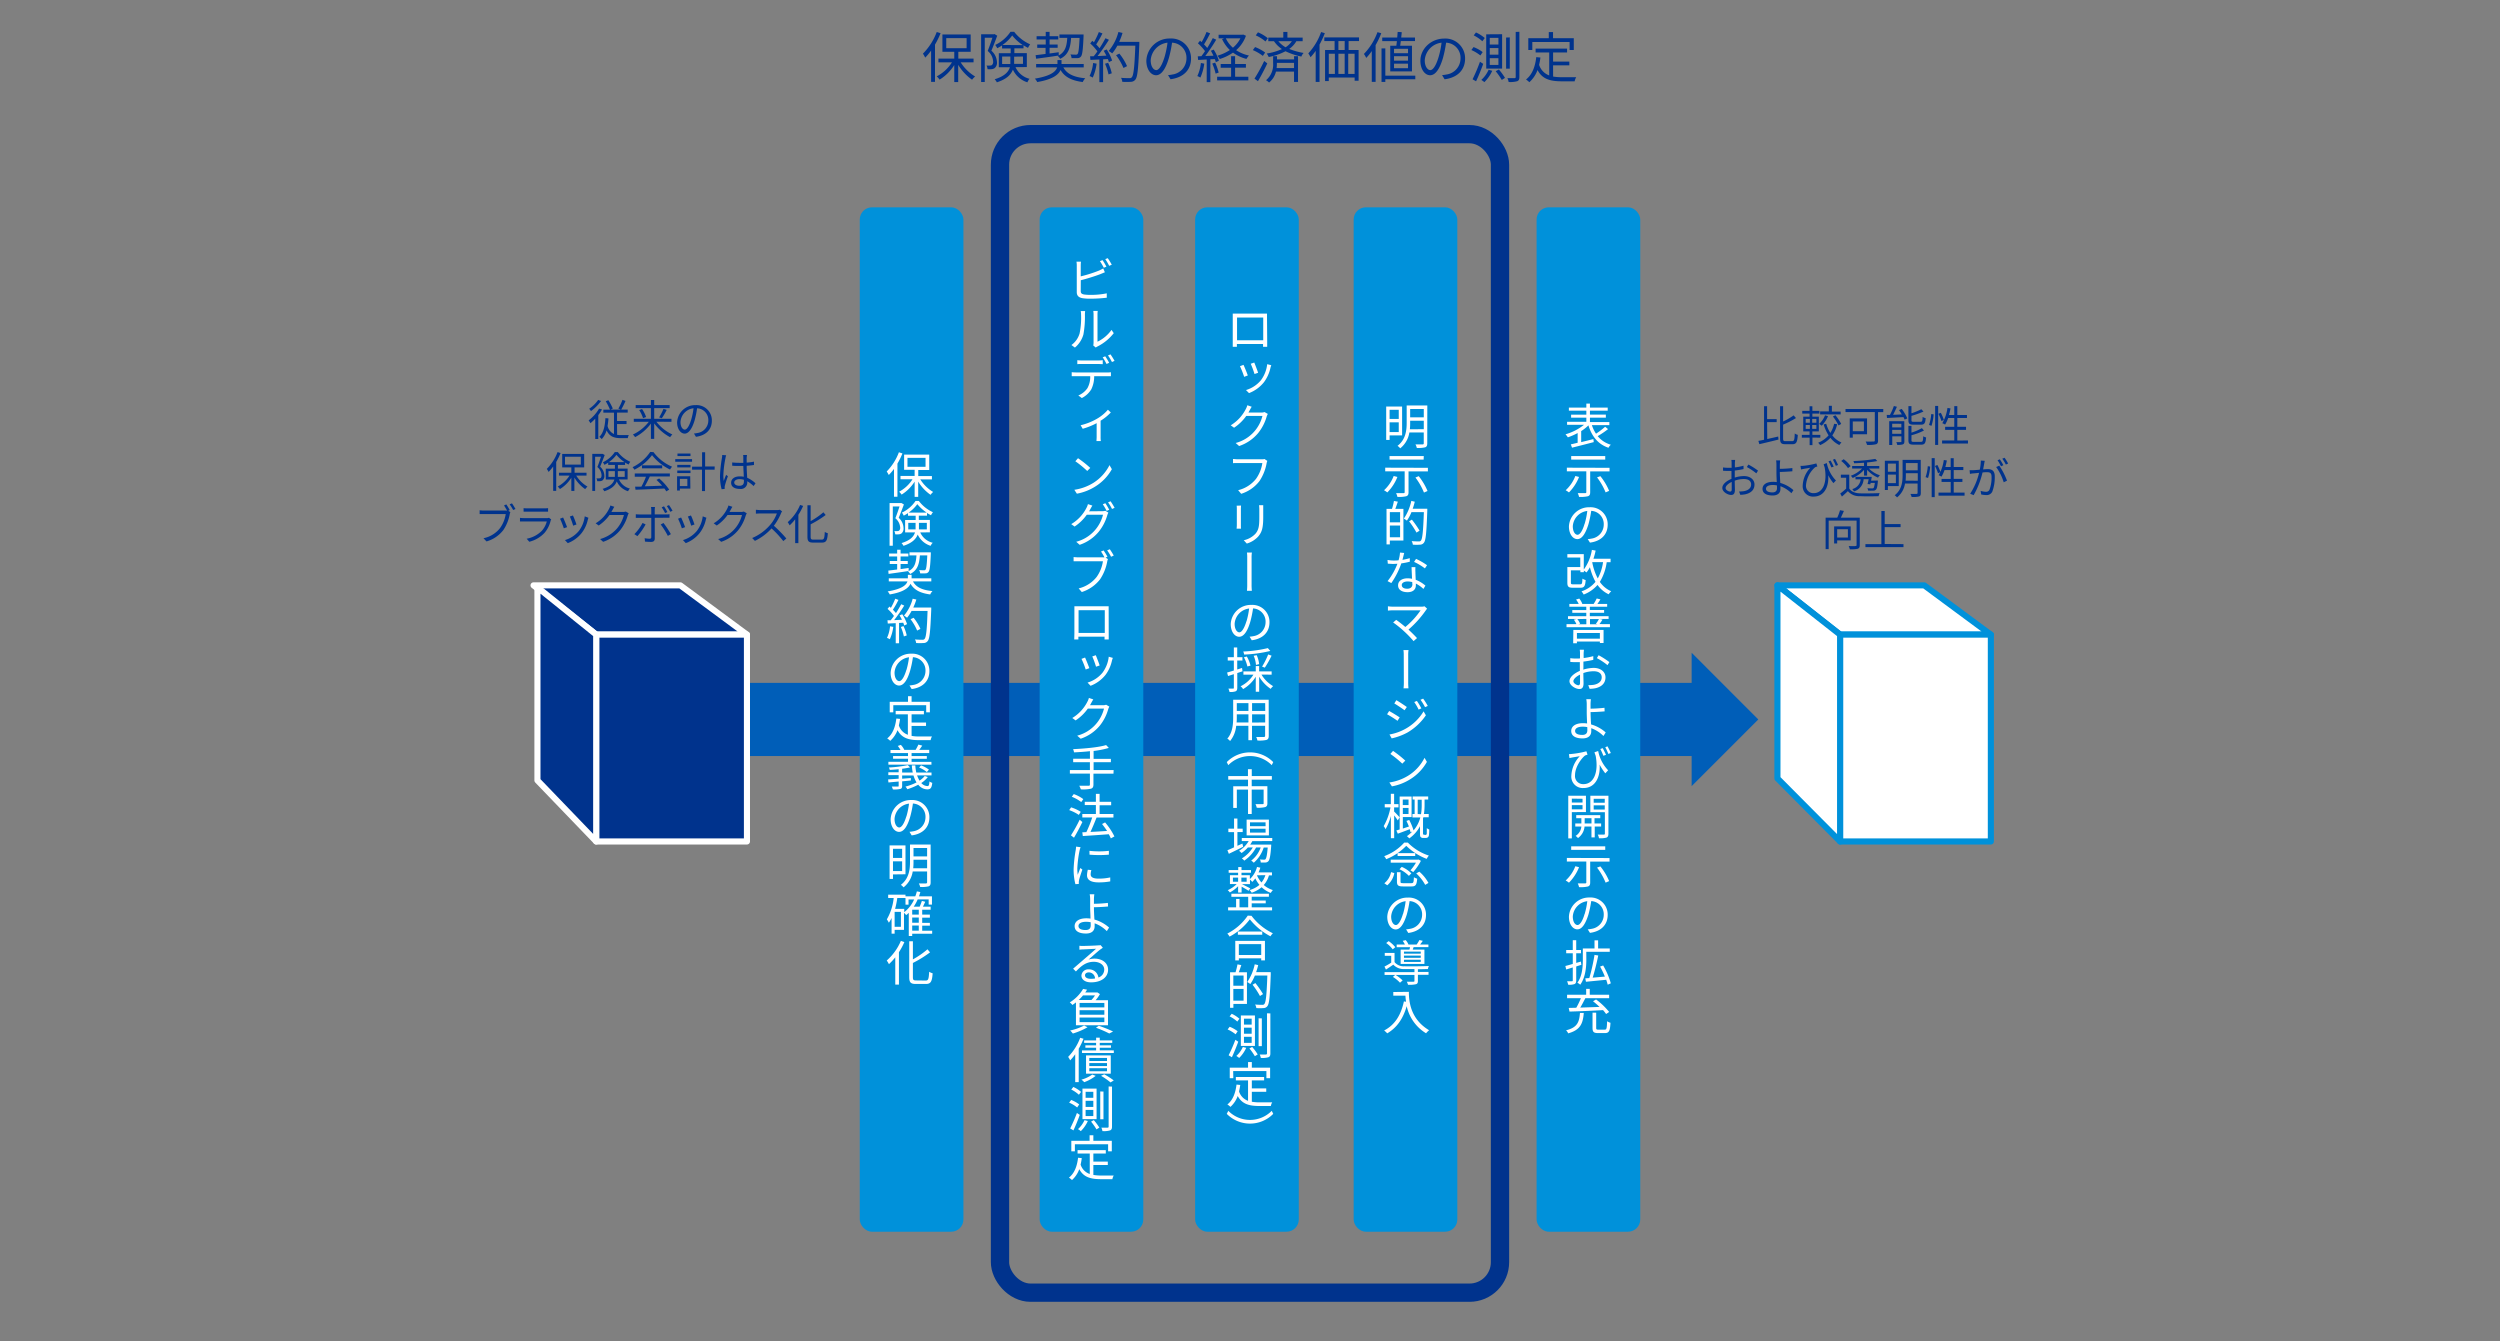 <svg xmlns="http://www.w3.org/2000/svg" viewBox="0 0 820 440"><rect x="0" y="0" width="820" height="440" fill="#808080" stroke="none"/><defs><style>.cls-1,.cls-8,.cls-9{fill:none;}.cls-1{stroke:#005eb8;stroke-width:24px;}.cls-1,.cls-8{stroke-miterlimit:10;}.cls-2{fill:#005eb8;}.cls-3,.cls-4{fill:#00338d;}.cls-4{stroke:#fff;}.cls-4,.cls-5{stroke-linecap:round;stroke-linejoin:round;stroke-width:2px;}.cls-5,.cls-7{fill:#fff;}.cls-5{stroke:#0091da;}.cls-6{fill:#0091da;}.cls-8{stroke:#00338d;stroke-width:6px;}</style></defs><g id="レイヤー_2" data-name="レイヤー 2"><g id="レイヤー_1-2" data-name="レイヤー 1"><line class="cls-1" x1="236.33" y1="235.98" x2="557.8" y2="235.98"/><polygon class="cls-2" points="554.86 214.11 554.86 257.85 576.72 235.98 554.86 214.11"/><path class="cls-3" d="M308.51,10.88a26.57,26.57,0,0,1-1.83,3.75V26.85H305.4V16.59a19,19,0,0,1-1.93,2.31,11,11,0,0,0-.75-1.3,20.16,20.16,0,0,0,4.53-7.1Zm6.59,9.56a14.1,14.1,0,0,0,4.74,4.65,6.16,6.16,0,0,0-1,1.06,16.15,16.15,0,0,1-4.55-4.88v5.64H313V21.33a15,15,0,0,1-4.81,4.79,6.38,6.38,0,0,0-.94-1.07,13.17,13.17,0,0,0,5-4.61h-4.44V19.22H313V17h-3.89V11.3h9.27V17h-4.05v2.23h5v1.22Zm-4.73-4.64h6.68V12.5h-6.68Z"/><path class="cls-3" d="M327.09,11.71c-.55,1.5-1.27,3.4-1.92,4.92A5.27,5.27,0,0,1,327,20.35a2.29,2.29,0,0,1-.76,2,2,2,0,0,1-1,.34,8.28,8.28,0,0,1-1.33,0,3.13,3.13,0,0,0-.33-1.19,7.52,7.52,0,0,0,1.14,0,1.2,1.2,0,0,0,.63-.16,1.44,1.44,0,0,0,.4-1.21,4.82,4.82,0,0,0-1.79-3.42c.56-1.35,1.14-3.08,1.55-4.34H323V26.89h-1.19V11.23H326l.2-.06Zm6,10.32a6.83,6.83,0,0,0,4.61,3.82A3.34,3.34,0,0,0,337,27a7.76,7.76,0,0,1-4.77-4.16c-.63,1.64-2.09,3.15-5.26,4.16a4.22,4.22,0,0,0-.72-1c3.26-1,4.52-2.41,5-3.94h-3.64V17.46h3.89V15.89h-2.82v-1a15,15,0,0,1-1.59.93,5.79,5.79,0,0,0-.66-1.08,12.37,12.37,0,0,0,5-4.3h1.22a13.57,13.57,0,0,0,5.24,4.1,6.86,6.86,0,0,0-.7,1.16,14,14,0,0,1-1.48-.85v1h-3v1.57h4.09V22ZM331.4,21c0-.29,0-.6,0-.88V18.54h-2.7V21Zm4.08-6.2A15.31,15.31,0,0,1,332,11.64a13,13,0,0,1-3.2,3.11Zm-2.84,3.79V20.1c0,.29,0,.56,0,.85h2.9V18.54Z"/><path class="cls-3" d="M348.78,22.1c1.17,2.18,3.55,3.24,7.19,3.57a4.57,4.57,0,0,0-.83,1.24c-3.57-.47-5.91-1.6-7.28-3.95-.68,1.57-2.61,3.1-7.65,3.95a4.77,4.77,0,0,0-.77-1.12c5.26-.86,6.86-2.34,7.31-3.69h-6.9V21h7v-1.3h1.33V21h7.28V22.1Zm-9.11-4,3.28-.41v-2h-2.74V14.61H343V12.94h-3V11.87h3V10.45h1.26v1.42h2.86v1.07h-2.86v1.67h2.65v1.06h-2.65v1.87c1-.12,2-.27,3-.41l0,1.08c-2.67.42-5.42.79-7.4,1.06Zm11.65-5.67c-.23,3.29-.88,5.53-3.58,6.86a3.7,3.7,0,0,0-.79-.94c2.39-1.15,2.93-3.06,3.11-5.92h-2.57V11.3h7.92s0,.39,0,.56c-.2,4.5-.4,6.12-.86,6.68a1.33,1.33,0,0,1-1.08.52c-.42,0-1.19,0-2,0a3,3,0,0,0-.37-1.21c.77.07,1.47.07,1.76.07a.67.67,0,0,0,.58-.19c.3-.35.48-1.7.66-5.28Z"/><path class="cls-3" d="M359.69,20.88a15.9,15.9,0,0,1-1.27,4.57,4.85,4.85,0,0,0-1.05-.5,12.92,12.92,0,0,0,1.17-4.29Zm3.3-4.67a14.7,14.7,0,0,1,1.78,3.66l-1.06.5a6.08,6.08,0,0,0-.34-1l-1.55.09v7.49h-1.23V19.51l-2.93.14-.11-1.2c.36,0,.78,0,1.19,0,.4-.47.81-1,1.21-1.6a16.1,16.1,0,0,0-2.36-2.6l.68-.86c.18.14.36.31.54.47a24.31,24.31,0,0,0,1.61-3.35l1.18.45a32.2,32.2,0,0,1-2.05,3.62,12.77,12.77,0,0,1,1.1,1.24c.74-1.13,1.42-2.3,1.93-3.28l1.15.51A60.29,60.29,0,0,1,360,18.37c.9,0,1.89-.09,2.88-.12a15.11,15.11,0,0,0-.88-1.6Zm.47,4.38a15.65,15.65,0,0,1,1.2,3.45l-1.06.37a17.58,17.58,0,0,0-1.15-3.5Zm10.24-6.21c-.32,8.06-.57,10.85-1.31,11.74a1.89,1.89,0,0,1-1.5.72,22.28,22.28,0,0,1-2.77,0,3.12,3.12,0,0,0-.43-1.31c1.21.1,2.3.1,2.75.1a.87.87,0,0,0,.78-.27c.59-.61.9-3.35,1.17-10.37h-5.91a14,14,0,0,1-1.67,2.52,10.38,10.38,0,0,0-1.17-.79,15.77,15.77,0,0,0,3.2-6.23l1.35.31a20.54,20.54,0,0,1-1.1,2.93h6.61Zm-5.2,7.92a19.56,19.56,0,0,0-2.43-4.2l1.08-.52a18,18,0,0,1,2.52,4.11Z"/><path class="cls-3" d="M383.11,24.64a11.69,11.69,0,0,0,1.53-.22,5.33,5.33,0,0,0,4.52-5.27A4.94,4.94,0,0,0,384.43,14a37.76,37.76,0,0,1-1.07,5.13c-1.09,3.66-2.52,5.55-4.17,5.55S376,22.82,376,19.89a7.61,7.61,0,0,1,7.81-7.26,6.48,6.48,0,0,1,6.85,6.55c0,3.75-2.47,6.25-6.72,6.81Zm-1.17-5.83a29.05,29.05,0,0,0,1-4.81,6.22,6.22,0,0,0-5.51,5.76c0,2.25,1.05,3.24,1.82,3.24S381,21.81,381.94,18.81Z"/><path class="cls-3" d="M395,20.88a15.89,15.89,0,0,1-1.28,4.57,5,5,0,0,0-1-.5,13.16,13.16,0,0,0,1.17-4.29Zm2-1.44v7.49H395.8V19.51l-2.82.16-.11-1.19,1.19-.05c.37-.49.79-1.06,1.18-1.66a15.67,15.67,0,0,0-2.32-2.56l.69-.86c.18.14.34.31.52.47a23.29,23.29,0,0,0,1.62-3.35l1.17.47a40.93,40.93,0,0,1-2,3.62,13.31,13.31,0,0,1,1.05,1.17c.7-1.12,1.35-2.27,1.82-3.23l1.13.51a60.19,60.19,0,0,1-3.58,5.36l2.66-.1a13.68,13.68,0,0,0-.84-1.62l.93-.38a14.43,14.43,0,0,1,1.7,3.67l-1,.45a6.82,6.82,0,0,0-.33-1Zm1.57,1.09a17.25,17.25,0,0,1,1.15,3.28l-1,.34a17.39,17.39,0,0,0-1.1-3.29Zm6.55,4.63h4.34v1.21H399.22V25.16h4.58V22.21h-3.42V21h3.42V18.43h1.31V21h3.55v1.19h-3.55Zm3.55-13.43a11.15,11.15,0,0,1-3.22,4.73,12,12,0,0,0,4.21,1.75,7.55,7.55,0,0,0-.83,1.12,13.19,13.19,0,0,1-4.41-2.07,16,16,0,0,1-4.34,2.1,5.23,5.23,0,0,0-.77-1.09,14.39,14.39,0,0,0,4.08-1.86,11.48,11.48,0,0,1-2.55-3.6l.72-.23h-1.86V11.39h7.82l.25-.06Zm-6.59.85a9.14,9.14,0,0,0,2.32,3.07,9.84,9.84,0,0,0,2.45-3.07Z"/><path class="cls-3" d="M414.21,18.34a14.11,14.11,0,0,0-3.28-1.91l.74-1a14.54,14.54,0,0,1,3.3,1.8Zm1.46,2.46c-.88,1.91-2.07,4.16-3.06,5.84l-1.14-.85A56.06,56.06,0,0,0,414.66,20Zm-.59-7.2a13.35,13.35,0,0,0-3.19-2l.72-1a12.91,12.91,0,0,1,3.24,1.93Zm9.36,4.83h1.31v8.44h-1.31V23.49h-5.93a6.46,6.46,0,0,1-2.25,3.58,6.33,6.33,0,0,0-1-.76,6.65,6.65,0,0,0,2.32-5.56V18.43h1.28v1.06h5.62Zm.77-4.92a8.09,8.09,0,0,1-2.34,2.54,22.29,22.29,0,0,0,4.72,1.32,3.48,3.48,0,0,0-.74,1.18,21.32,21.32,0,0,1-5.2-1.74,20.23,20.23,0,0,1-5.51,1.89,5.21,5.21,0,0,0-.67-1.14,19.17,19.17,0,0,0,5-1.46,9.87,9.87,0,0,1-2.61-2.59H416V12.34h4.92V10.47h1.35v1.87h5v1.17Zm-.77,8.82V20.62h-5.62v.13a12.56,12.56,0,0,1-.09,1.58Zm-5.15-8.82a9,9,0,0,0,2.38,2,7.3,7.3,0,0,0,2.07-2Z"/><path class="cls-3" d="M434.54,10.88a28,28,0,0,1-1.73,3.73V26.87h-1.27V16.68a17.42,17.42,0,0,1-1.68,2.09,9.36,9.36,0,0,0-.74-1.26,19.85,19.85,0,0,0,4.2-7Zm7.8,2.6v2.93h3.28V26.49h-1.3V25.43h-8.48V26.6h-1.22V16.41h3.13V13.48h-3.37V12.27h11.38v1.21Zm-6.5,10.76h2V17.62h-2Zm5.22-10.76H439v2.93h2.05ZM439,17.62v6.62h2.05V17.62Zm5.31,0h-2.09v6.62h2.09Z"/><path class="cls-3" d="M453.05,10.9a26.1,26.1,0,0,1-1.85,3.89V26.85h-1.26V16.75A18,18,0,0,1,448.12,19a6.67,6.67,0,0,0-.76-1.3,20.24,20.24,0,0,0,4.45-7.15ZM464.22,26h-9.83v.88h-1.25v-11h1.25v8.93h9.83ZM458,15c.07-.45.12-1,.18-1.51h-4.81V12.31h4.92c.05-.65.1-1.28.14-1.84l1.33.07c0,.56-.11,1.15-.16,1.77h4.52v1.17h-4.66c-.06.54-.13,1.06-.2,1.51h3.87v8.43H456V15Zm3.83,1h-4.59v1.46h4.59Zm0,2.44h-4.59v1.47h4.59Zm0,2.44h-4.59v1.5h4.59Z"/><path class="cls-3" d="M473,24.64a12.11,12.11,0,0,0,1.54-.22,5.33,5.33,0,0,0,4.51-5.27A4.94,4.94,0,0,0,474.32,14a39.3,39.3,0,0,1-1.06,5.13c-1.1,3.66-2.52,5.55-4.18,5.55s-3.19-1.84-3.19-4.77c0-3.88,3.46-7.26,7.82-7.26a6.47,6.47,0,0,1,6.84,6.55c0,3.75-2.47,6.25-6.72,6.81Zm-1.17-5.83a28.06,28.06,0,0,0,1-4.81,6.22,6.22,0,0,0-5.51,5.76c0,2.25,1.05,3.24,1.82,3.24S470.92,21.81,471.83,18.81Z"/><path class="cls-3" d="M483.32,15.44a11.73,11.73,0,0,1,3,1.65l-.76,1.1a13.13,13.13,0,0,0-2.95-1.78Zm2.11,4.81,1.06.7c-.66,1.87-1.56,4.07-2.34,5.72L483,26A55,55,0,0,0,485.43,20.25Zm-1.31-9.6A11.88,11.88,0,0,1,487,12.47l-.79,1.06a12.68,12.68,0,0,0-2.83-1.93Zm5.34,12.57a12.29,12.29,0,0,1-2.59,3.72,9.94,9.94,0,0,0-1-.73,9.68,9.68,0,0,0,2.39-3.32Zm3.23-12V22.51h-5.21V11.26Zm-4.05,3.39h2.84v-2.2h-2.84Zm0,3.33h2.84V15.76h-2.84Zm0,3.36h2.84V19.09h-2.84Zm3,1.5a20.93,20.93,0,0,1,2,2.75l-1.06.67a20.94,20.94,0,0,0-2-2.86Zm3.57-10.53V22.53H494V12.31Zm3.15-1.84V25.22c0,.82-.2,1.2-.71,1.42a8.55,8.55,0,0,1-2.82.25,5.11,5.11,0,0,0-.4-1.26c1.06,0,2,0,2.29,0s.43-.09.43-.4V10.47Z"/><path class="cls-3" d="M509.42,25.11a16.64,16.64,0,0,0,2.92.21H517a3.93,3.93,0,0,0-.51,1.35h-4.18c-3.72,0-6.41-.65-8-3.7a9.9,9.9,0,0,1-2.69,4,7.16,7.16,0,0,0-1.09-.9c2-1.55,3-4.11,3.36-7.33l1.37.13a23.17,23.17,0,0,1-.43,2.39,5.42,5.42,0,0,0,3.31,3.48V17.2h-4.46V15.94H514V17.2h-4.59v3h5.33v1.24h-5.33Zm-6.82-8.7h-1.32V12.52H508v-2h1.39v2h6.81v3.89h-1.37V13.78H502.6Z"/><path class="cls-3" d="M197.46,134.32a16.62,16.62,0,0,1-1.22,1.83V144h-1v-6.69a14.6,14.6,0,0,1-1.58,1.5,8.35,8.35,0,0,0-.59-.93,12.9,12.9,0,0,0,3.43-3.86Zm-.31-2.8a14.89,14.89,0,0,1-3.31,3.32,5.34,5.34,0,0,0-.59-.76,11.2,11.2,0,0,0,2.95-2.91Zm5.27,11.1a7.64,7.64,0,0,0,1.21.09h2.62a2.84,2.84,0,0,0-.33,1h-2.36c-2.11,0-3.64-.52-4.6-2.55a7.13,7.13,0,0,1-1.59,2.86,5.5,5.5,0,0,0-.79-.72c1.37-1.33,1.83-3.47,2-6.15l1,.09c-.07.88-.16,1.71-.3,2.48a3.84,3.84,0,0,0,2.11,2.64v-7h-3.49v-1h2.17a21.41,21.41,0,0,0-1.38-2.75l.85-.34A17.43,17.43,0,0,1,201,134l-.7.34h3.31l-.79-.31a17.36,17.36,0,0,0,1.35-2.89l1,.37a31.08,31.08,0,0,1-1.41,2.83h2.13v1h-3.5v2.75h3.12v1h-3.12Z"/><path class="cls-3" d="M215.29,138.32a14,14,0,0,0,5.24,4.19,5.33,5.33,0,0,0-.73.89,15.75,15.75,0,0,1-5.22-4.53v5.07H213.5v-5a15.4,15.4,0,0,1-5.18,4.44,6.64,6.64,0,0,0-.73-.86,14,14,0,0,0,5.21-4.16h-4.92v-1h5.62v-3.49h-5v-1h5v-1.68h1.08v1.68h5.07v1h-5.07v3.49h5.66v1Zm-4.7-4.16a10.45,10.45,0,0,1,1.33,2.62l-1,.38a10.85,10.85,0,0,0-1.26-2.65Zm5.61,2.74a20.31,20.31,0,0,0,1.42-2.79l1.06.33a22,22,0,0,1-1.61,2.75Z"/><path class="cls-3" d="M227.62,142.19a8.71,8.71,0,0,0,1.19-.17,4.16,4.16,0,0,0,3.52-4.1,3.84,3.84,0,0,0-3.69-4,28.56,28.56,0,0,1-.82,4c-.86,2.84-2,4.31-3.25,4.31s-2.48-1.42-2.48-3.71a5.92,5.92,0,0,1,6.08-5.64,5,5,0,0,1,5.32,5.1c0,2.91-1.92,4.86-5.22,5.29Zm-.91-4.54a21.92,21.92,0,0,0,.77-3.74,4.83,4.83,0,0,0-4.28,4.48c0,1.76.81,2.53,1.41,2.53S226,140,226.71,137.65Z"/><path class="cls-3" d="M183.87,148.6a22.57,22.57,0,0,1-1.43,2.92V161h-1v-8a15.38,15.38,0,0,1-1.5,1.8,6.61,6.61,0,0,0-.59-1,15.61,15.61,0,0,0,3.53-5.52ZM189,156a10.85,10.85,0,0,0,3.69,3.61,5,5,0,0,0-.75.83,12.51,12.51,0,0,1-3.54-3.8v4.39h-1v-4.34a11.63,11.63,0,0,1-3.74,3.72,4.76,4.76,0,0,0-.73-.82,10.44,10.44,0,0,0,3.87-3.59h-3.46v-.95h4.06v-1.74h-3v-4.43h7.21v4.43h-3.15v1.74h3.92V156Zm-3.68-3.61h5.19v-2.57h-5.19Z"/><path class="cls-3" d="M198.34,149.25c-.44,1.16-1,2.64-1.5,3.82a4.05,4.05,0,0,1,1.38,2.9,1.79,1.79,0,0,1-.58,1.58,1.51,1.51,0,0,1-.76.27,6,6,0,0,1-1,0,2.44,2.44,0,0,0-.25-.92,5.26,5.26,0,0,0,.88,0,.89.89,0,0,0,.49-.12c.23-.14.31-.52.31-.94a3.72,3.72,0,0,0-1.39-2.66c.44-1,.89-2.4,1.21-3.38h-1.93v11.23h-.93V148.87h3.27l.15,0Zm4.69,8a5.26,5.26,0,0,0,3.59,3,2.74,2.74,0,0,0-.61.88,6,6,0,0,1-3.71-3.23c-.49,1.27-1.62,2.45-4.09,3.23a3.59,3.59,0,0,0-.56-.78c2.54-.78,3.52-1.88,3.87-3.07h-2.83v-3.56h3V152.5h-2.2v-.76a10.2,10.2,0,0,1-1.23.73,4.33,4.33,0,0,0-.52-.84,9.62,9.62,0,0,0,3.91-3.35h1a10.57,10.57,0,0,0,4.08,3.19,5.68,5.68,0,0,0-.55.9,9.66,9.66,0,0,1-1.15-.66v.79h-2.35v1.21h3.18v3.56Zm-1.35-.84c0-.22,0-.46,0-.68v-1.19h-2.1v1.87Zm3.18-4.82a12.09,12.09,0,0,1-2.67-2.42,10.29,10.29,0,0,1-2.49,2.42Zm-2.21,2.95v1.21c0,.23,0,.44,0,.66h2.26v-1.87Z"/><path class="cls-3" d="M214.34,148.29a15,15,0,0,0,6.1,4.79,6.29,6.29,0,0,0-.67.93,17.07,17.07,0,0,1-5.91-4.72,15.91,15.91,0,0,1-5.78,4.77,3.49,3.49,0,0,0-.61-.82,14.71,14.71,0,0,0,5.8-5Zm-6.14,7h11.51v1h-6.56c-.49,1-1.1,2.24-1.66,3.22,1.74-.05,3.72-.12,5.68-.21a25.52,25.52,0,0,0-1.85-1.89l.88-.47a18.44,18.44,0,0,1,3.29,3.65l-.94.58a9.29,9.29,0,0,0-.64-.94c-3.43.17-7.06.32-9.46.4l-.14-1,2.06,0a26,26,0,0,0,1.51-3.27H208.2Zm9-2.67v1h-6.63v-1Z"/><path class="cls-3" d="M227,151.45h-5.52v-.86H227Zm-.56,8.81H223v.64h-.92v-4.69h4.31Zm-4.3-7.78h4.34v.83h-4.34Zm0,1.85h4.34v.84h-4.34Zm4.34-4.73h-4.27v-.84h4.27ZM223,157.06v2.36h2.45v-2.36Zm11.39-3h-3.14v7h-1v-7H227v-1h3.28v-4.72h1V153h3.14Z"/><path class="cls-3" d="M238.19,149.33a5.63,5.63,0,0,0-.24.94,34,34,0,0,0-.69,5.59,12,12,0,0,0,.13,1.89c.22-.63.55-1.46.78-2l.59.46a30.77,30.77,0,0,0-1,3.07,2.68,2.68,0,0,0-.07.62c0,.14,0,.33,0,.47l-1,.09a16.81,16.81,0,0,1-.53-4.4,43,43,0,0,1,.63-5.83,6.79,6.79,0,0,0,.1-1Zm9,10.1a10.55,10.55,0,0,0-2.09-1.58v.25a2.1,2.1,0,0,1-2.41,2.27c-1.86,0-2.88-.77-2.88-2s1-2.12,2.85-2.12a5.75,5.75,0,0,1,1.29.13c0-1.07-.12-2.4-.14-3.55-.45,0-.88,0-1.33,0-.78,0-1.51,0-2.32-.08v-1.07a20.19,20.19,0,0,0,2.35.13l1.3,0v-1.72a4.68,4.68,0,0,0-.07-.84H245c0,.26-.07.54-.09.82s0,1,0,1.67a19.34,19.34,0,0,0,2.4-.32v1.09c-.76.13-1.57.21-2.4.27,0,1.38.11,2.77.17,3.93a9.61,9.61,0,0,1,2.73,1.81ZM244,157.37a4.49,4.49,0,0,0-1.42-.22c-1,0-1.75.46-1.75,1.1s.67,1.08,1.67,1.08c1.17,0,1.51-.57,1.51-1.5C244,157.71,244,157.54,244,157.37Z"/><path class="cls-3" d="M166.71,167.55l.69.43a2.49,2.49,0,0,0-.21.71,13.85,13.85,0,0,1-2.09,5.16,10.69,10.69,0,0,1-5.52,3.74l-1-1.05a9.21,9.21,0,0,0,5.46-3.36,10.61,10.61,0,0,0,1.84-4.57h-7.18c-.54,0-1,0-1.38,0v-1.24a11.91,11.91,0,0,0,1.4.09h7a3.23,3.23,0,0,0,.6,0c-.3-.54-.72-1.24-1-1.68l.75-.33a20.2,20.2,0,0,1,1.12,1.85Zm1.22-2.45c.35.48.85,1.32,1.15,1.85l-.77.33a15.71,15.71,0,0,0-1.15-1.86Z"/><path class="cls-3" d="M180.8,170.37a2.37,2.37,0,0,0-.19.4,9.46,9.46,0,0,1-2,4,10.22,10.22,0,0,1-5,2.93l-.86-1a9.39,9.39,0,0,0,4.93-2.56,7.19,7.19,0,0,0,1.66-3.1h-7.44c-.33,0-.86,0-1.35,0v-1.18a11.62,11.62,0,0,0,1.35.08h7.39a1.79,1.79,0,0,0,.77-.11Zm-9.07-3.7a9.75,9.75,0,0,0,1.26.07h5.51a9.5,9.5,0,0,0,1.27-.07v1.16c-.33,0-.81,0-1.29,0H173c-.43,0-.88,0-1.26,0Z"/><path class="cls-3" d="M186,172.9l-1.07.39a24.94,24.94,0,0,0-1.24-3.15l1-.4C185,170.34,185.73,172.17,186,172.9Zm7-3.08c-.09.29-.15.52-.21.7a10.85,10.85,0,0,1-2,4.3,10.68,10.68,0,0,1-4.56,3.33l-.93-1a9.31,9.31,0,0,0,4.56-3,9.66,9.66,0,0,0,1.93-4.79Zm-4,2.24-1,.36a26.26,26.26,0,0,0-1.09-3l1-.35C188.21,169.6,188.9,171.44,189.08,172.06Z"/><path class="cls-3" d="M206.22,168.35a5.53,5.53,0,0,0-.33.74,13.78,13.78,0,0,1-2.48,4.82,12.36,12.36,0,0,1-5.58,3.81l-1-.91a11.28,11.28,0,0,0,5.59-3.52,11.15,11.15,0,0,0,2.23-4.37h-4.73a13.78,13.78,0,0,1-3.55,3.45l-1-.73a11.41,11.41,0,0,0,4.39-4.73,4.36,4.36,0,0,0,.44-1.11l1.3.43c-.24.37-.49.83-.63,1.1a5.82,5.82,0,0,1-.34.58h3.81a2.89,2.89,0,0,0,.92-.12Z"/><path class="cls-3" d="M211.76,172a20.69,20.69,0,0,1-2.69,3.85l-1-.65a15,15,0,0,0,2.68-3.67Zm3-2.15v6.78c0,.74-.36,1.12-1.2,1.12-.59,0-1.43-.05-2-.1l-.11-1.12a10.48,10.48,0,0,0,1.62.17c.38,0,.55-.17.55-.54v-6.31h-3.89c-.42,0-.82,0-1.19,0v-1.18a10.89,10.89,0,0,0,1.19.07h3.89V167.3a4.82,4.82,0,0,0-.1-1h1.32a6.88,6.88,0,0,0-.09,1v1.43h3.7a7.47,7.47,0,0,0,1.15-.07v1.16c-.38,0-.8,0-1.13,0Zm2.86,1.69a31.81,31.81,0,0,1,2.43,3.66l-1,.57a24.23,24.23,0,0,0-2.34-3.73Zm.53-3.25a15.25,15.25,0,0,0-1.12-1.9l.76-.31a18.13,18.13,0,0,1,1.12,1.87Zm1.69-.42a14.68,14.68,0,0,0-1.14-1.88l.74-.32a18.06,18.06,0,0,1,1.15,1.86Z"/><path class="cls-3" d="M224.71,172.9l-1.06.39a24.91,24.91,0,0,0-1.25-3.15l1-.4C223.72,170.34,224.45,172.17,224.71,172.9Zm7-3.08c-.1.29-.16.52-.21.7a11,11,0,0,1-2,4.3,10.76,10.76,0,0,1-4.57,3.33l-.92-1a9.33,9.33,0,0,0,4.55-3,9.57,9.57,0,0,0,1.93-4.79Zm-4,2.24-1,.36a28.28,28.28,0,0,0-1.09-3l1-.35C226.93,169.6,227.61,171.44,227.79,172.06Z"/><path class="cls-3" d="M244.94,168.35a7.2,7.2,0,0,0-.34.74,13.61,13.61,0,0,1-2.48,4.82,12.32,12.32,0,0,1-5.57,3.81l-1-.91a10.86,10.86,0,0,0,7.82-7.89h-4.74a13.89,13.89,0,0,1-3.54,3.45l-1-.73a11.44,11.44,0,0,0,4.4-4.73,4.36,4.36,0,0,0,.43-1.11l1.31.43c-.24.37-.49.83-.63,1.1a5.82,5.82,0,0,1-.34.58h3.81a2.78,2.78,0,0,0,.91-.12Z"/><path class="cls-3" d="M256.53,167.73a3.18,3.18,0,0,0-.35.62,18.08,18.08,0,0,1-2.35,4.1,40.43,40.43,0,0,1,4.09,4.18l-1,.85a32.14,32.14,0,0,0-3.85-4.16,17.83,17.83,0,0,1-5.46,4.09l-.9-.94a15.93,15.93,0,0,0,5.77-4.16,12.34,12.34,0,0,0,2.33-3.89h-5.46c-.49,0-1.26.05-1.42.07v-1.28c.2,0,1,.1,1.42.1h5.4a3.71,3.71,0,0,0,1.05-.12Z"/><path class="cls-3" d="M263.43,165.94a19.9,19.9,0,0,1-1.56,2.91v9.29h-1.05v-7.82a16,16,0,0,1-1.82,2,7.29,7.29,0,0,0-.63-1.05,15.41,15.41,0,0,0,4.06-5.65Zm6.1,11.05c.77,0,.9-.5,1-2.53a3.26,3.26,0,0,0,1,.44c-.17,2.27-.47,3.07-1.92,3.07h-2.87c-1.46,0-1.9-.42-1.9-1.95v-10.3h1.05v5.21a24.87,24.87,0,0,0,4.19-2.9l.74.89a33.51,33.51,0,0,1-4.93,3.06V176c0,.78.15,1,.92,1Z"/><polygon class="cls-4" points="245 208.15 195.55 208.15 175 192 223.16 192 245 208.15"/><rect class="cls-4" x="195.55" y="208.15" width="49.45" height="67.85"/><polygon class="cls-4" points="195.55 208.15 195.55 276 176.28 255.97 176.28 192.65 195.55 208.15"/><path class="cls-3" d="M579.66,144c1.15-.25,2.4-.54,3.59-.82l.1,1c-2.2.55-4.56,1.11-6.28,1.51l-.33-1.08c.54-.09,1.19-.22,1.87-.37V133.24h1v4.23h3.14v1h-3.14Zm8.2.7c.64,0,.74-.5.82-2.52a2.84,2.84,0,0,0,1,.45c-.15,2.28-.43,3.07-1.76,3.07h-2.34c-1.35,0-1.72-.41-1.72-1.92V133.24h1v5a19.28,19.28,0,0,0,3.45-2l.77.88a29.17,29.17,0,0,1-4.22,2.16v4.51c0,.77.11.91.79.91Z"/><path class="cls-3" d="M594.48,143.52V146h-.92v-2.44H591v-.93h2.54v-1.13h-2.08v-4.83h2.08v-1h-2.4v-.91h2.4v-1.51h.92v1.51h2.31v.91h-2.31v1h2.12v4.83h-2.12v1.13h2.61v.93Zm-2.21-4.86h1.37v-1.25h-1.37Zm0,2h1.37V139.4h-1.37Zm3.5-3.26H594.4v1.25h1.37Zm0,2H594.4v1.27h1.37Zm6.82-.27A10.32,10.32,0,0,1,601,142.8a7.49,7.49,0,0,0,3,2.34,4.18,4.18,0,0,0-.68.84,8.18,8.18,0,0,1-2.95-2.38A10.14,10.14,0,0,1,597,146a4,4,0,0,0-.65-.78,9.09,9.09,0,0,0,3.43-2.42,14.11,14.11,0,0,1-1.63-3.6L599,139a11.22,11.22,0,0,0,1.35,3,9.15,9.15,0,0,0,1.24-3Zm-3-2.63a10.52,10.52,0,0,1-2.07,3.14,8.93,8.93,0,0,0-.84-.59,7.66,7.66,0,0,0,1.93-2.82Zm4.15-.57H597v-1h2.86v-1.82h1V135h2.86Zm-1.73.26a15.53,15.53,0,0,1,1.9,2.86l-.87.49a16.41,16.41,0,0,0-1.85-2.93Z"/><path class="cls-3" d="M617.71,135.18H616v9.28c0,.75-.18,1.12-.71,1.27a10.62,10.62,0,0,1-2.9.2,5.17,5.17,0,0,0-.45-1.11c1.12.06,2.27,0,2.59,0s.41-.11.41-.41v-9.26h-9.61v-1h12.39Zm-10,7.25v1.12h-1v-6.32h5.68v5.2Zm0-4.19v3.19h3.65v-3.19Z"/><path class="cls-3" d="M623.77,134.13a13.94,13.94,0,0,1,1.82,3.11l-.88.4a7.73,7.73,0,0,0-.37-.83l-5.41.29-.09-1,1.06,0a20.62,20.62,0,0,0,1.29-2.93l1,.25c-.38.86-.83,1.84-1.26,2.64l2.87-.13a13.75,13.75,0,0,0-.94-1.44Zm.87,10.62c0,.52-.1.81-.48,1a5.64,5.64,0,0,1-1.88.17A3.63,3.63,0,0,0,622,145a13.08,13.08,0,0,0,1.44,0c.18,0,.22,0,.22-.22v-1.66h-3v2.85h-1v-7.82h4.95Zm-4-5.77v1.2h3V139Zm3,3.31V141h-3v1.29Zm4-3c-1.33,0-1.68-.31-1.68-1.46v-4.62h1v2.34a22.73,22.73,0,0,0,3.24-1.32l.7.76a28.73,28.73,0,0,1-3.94,1.41v1.42c0,.45.12.53.75.53h2.22c.54,0,.64-.22.69-1.61a3.11,3.11,0,0,0,1,.41c-.12,1.69-.44,2.14-1.55,2.14Zm2.43,5.64c.59,0,.68-.28.75-1.84a3.12,3.12,0,0,0,.94.39c-.14,1.88-.45,2.37-1.61,2.37h-2.48c-1.34,0-1.71-.31-1.71-1.46v-4.71h1v2.22a15.73,15.73,0,0,0,3.41-1.48l.69.79a19.67,19.67,0,0,1-4.1,1.55v1.63c0,.46.13.54.79.54Z"/><path class="cls-3" d="M632.72,139.39a14.28,14.28,0,0,0,.73-3.59l.78.11a15.44,15.44,0,0,1-.7,3.76Zm2-6.24h1v12.79h-1Zm1.86,2.24a12.7,12.7,0,0,1,1,2.34l-.78.38a14.75,14.75,0,0,0-1-2.38Zm8.92,9.08v1H637v-1h4V141h-3v-1h3v-2.9h-2a10,10,0,0,1-1,2.17,7.93,7.93,0,0,0-.92-.47,13.68,13.68,0,0,0,1.69-5l1,.16c-.14.73-.31,1.46-.51,2.15H641v-2.9h1v2.9h3.17v1H642V140h2.86v1H642v3.5Z"/><path class="cls-3" d="M569,156.65a10.48,10.48,0,0,1,3-.5c2,0,3.47,1.11,3.47,2.76s-1,2.74-2.95,3.21a9.48,9.48,0,0,1-1.71.18l-.39-1.11a7.43,7.43,0,0,0,1.62-.1c1.22-.22,2.33-.88,2.33-2.17s-1.07-1.8-2.38-1.8a9,9,0,0,0-3,.54c0,1.18.06,2.4.06,3,0,1.29-.49,1.69-1.23,1.69-1.1,0-2.9-1-2.9-2.29s1.44-2.34,3-3v-.78c0-.56,0-1.21,0-1.82-.38,0-.73,0-1,0-.63,0-1.23,0-1.77-.07l0-1.07a12.4,12.4,0,0,0,1.76.12c.32,0,.69,0,1.06,0,0-.72,0-1.33,0-1.58a6.08,6.08,0,0,0-.08-1h1.22c0,.25-.06.63-.07.95s0,.89,0,1.5a17.63,17.63,0,0,0,2.84-.56v1.11a28,28,0,0,1-2.88.47c0,.66,0,1.32,0,1.88Zm-1,3.87c0-.5,0-1.44,0-2.45-1.12.53-2,1.31-2,2s1,1.17,1.5,1.17C567.88,161.19,568,161,568,160.52Zm5.47-8.15a23.35,23.35,0,0,1,3.16,2l-.56.89a18.89,18.89,0,0,0-3.11-2.07Z"/><path class="cls-3" d="M583.79,154.94c0,.91.07,2.26.14,3.46a11,11,0,0,1,4.32,2.37l-.67,1a9.82,9.82,0,0,0-3.6-2.29c0,.37,0,.68,0,.93,0,1.13-.7,2.11-2.55,2.11s-3.32-.61-3.32-2.19c0-1.25,1.1-2.29,3.49-2.29a7.81,7.81,0,0,1,1.18.09c-.06-1.12-.11-2.4-.11-3.23s0-1.94,0-2.53a8.87,8.87,0,0,0-.11-1.37h1.35a12.27,12.27,0,0,0-.12,1.37c0,.38,0,.87,0,1.41a40.13,40.13,0,0,0,4.11-.26l0,1.06c-1.23.11-3,.2-4.15.23Zm-.95,4.28a6.22,6.22,0,0,0-1.36-.14c-1.43,0-2.24.49-2.24,1.24s.77,1.19,2.1,1.19c1,0,1.52-.47,1.52-1.43C582.86,159.86,582.84,159.57,582.84,159.22Z"/><path class="cls-3" d="M599.19,151.88a11.47,11.47,0,0,0,3,5.73l-.83.86a15.5,15.5,0,0,1-1.71-2.59c.3,3.5-1.16,7-4.76,7a3.38,3.38,0,0,1-3.6-3.67,9,9,0,0,1,2.49-5.78c-.7.11-1.73.28-2.28.39l-.77.16-.17-1.18a6.58,6.58,0,0,0,.74,0,24.64,24.64,0,0,0,4.46-.8l.34,1a7,7,0,0,0-.73.25,8.79,8.79,0,0,0-3,5.84,2.4,2.4,0,0,0,2.55,2.66c2.89,0,4.53-3.35,3.56-8.46l-.34-1Zm1.5,1.43a18.73,18.73,0,0,0-.94-2l.7-.24c.28.52.73,1.39,1,2Zm1.19-2.79c.31.52.73,1.37,1,2l-.73.27a16.41,16.41,0,0,0-.95-2Z"/><path class="cls-3" d="M606.56,160.25c.65,1,1.89,1.52,3.53,1.57s4.76,0,6.44-.08a4,4,0,0,0-.34,1c-1.57.07-4.52.1-6.09,0a4.88,4.88,0,0,1-4-1.65c-.62.6-1.26,1.19-1.95,1.79l-.55-1a21.7,21.7,0,0,0,1.94-1.61v-3.58H603.8v-1h2.76Zm-.42-6.71a10.43,10.43,0,0,0-2.22-2.34l.8-.58A10.33,10.33,0,0,1,607,152.9Zm5.26.58a10.46,10.46,0,0,1-3.71,2.66,3.69,3.69,0,0,0-.64-.73,9.82,9.82,0,0,0,3.71-2.38H607.5v-.83h3.9v-1.06c-1.1.08-2.22.14-3.25.17a3.25,3.25,0,0,0-.23-.73,52,52,0,0,0,7.18-.7l.67.7a30.45,30.45,0,0,1-3.37.47v1.15h4v.83H613a9.1,9.1,0,0,0,3.62,2.23,3,3,0,0,0-.63.77,10.12,10.12,0,0,1-3.58-2.57V156h-1Zm4.53,3.49a2.57,2.57,0,0,1,0,.4c-.15,1.63-.32,2.33-.65,2.62a1.09,1.09,0,0,1-.83.3,16.82,16.82,0,0,1-1.7,0,2.49,2.49,0,0,0-.25-.8c.67.06,1.33.06,1.54.06s.36,0,.47-.1.31-.63.43-1.68h-1.38a4.46,4.46,0,0,1-.11.46l-.9-.11c.13-.45.26-1,.37-1.58h-1.65a4.41,4.41,0,0,1-3.18,4,3.31,3.31,0,0,0-.56-.77,3.62,3.62,0,0,0,2.77-3.19H608.6v-.81h5.34c-.07.4-.14.84-.23,1.26Z"/><path class="cls-3" d="M619.23,159.43v1.29h-1v-9.59h4.56v8.3Zm0-7.36v2.65h2.62v-2.65Zm2.62,6.39v-2.79h-2.62v2.79Zm8.18,3.22c0,.66-.14,1-.59,1.16A8.54,8.54,0,0,1,627,163a3.58,3.58,0,0,0-.39-1c.91,0,1.79,0,2,0s.36-.1.36-.35V158.6h-4.13a7.16,7.16,0,0,1-2.61,4.55,4.27,4.27,0,0,0-.77-.71c2.35-1.81,2.59-4.44,2.59-6.61v-5H630Zm-1-4V155.2h-3.91v.63a16.44,16.44,0,0,1-.08,1.82Zm-3.91-5.8v2.39H629v-2.39Z"/><path class="cls-3" d="M631.59,156.5a14.2,14.2,0,0,0,.72-3.59l.79.12a15.85,15.85,0,0,1-.7,3.75Zm2-6.23h1v12.78h-1Zm1.87,2.24a13.11,13.11,0,0,1,1,2.34l-.79.37a13.77,13.77,0,0,0-1-2.38Zm8.92,9.07v1h-8.55v-1h4v-3.5h-3v-1h3v-2.9H637.8a10.18,10.18,0,0,1-1,2.17,8,8,0,0,0-.92-.48,13.61,13.61,0,0,0,1.69-5l1,.17c-.14.73-.31,1.46-.5,2.14h1.75v-2.9h1v2.9h3.16v1h-3.16v2.9h2.85v1h-2.85v3.5Z"/><path class="cls-3" d="M651,151.15c-.06.26-.13.54-.17.82s-.21,1.22-.37,2c.65-.06,1.22-.1,1.56-.1,1.25,0,2.26.49,2.26,2.37a13.46,13.46,0,0,1-.8,5,2,2,0,0,1-2,1.14,8.2,8.2,0,0,1-1.64-.19l-.19-1.19a6.62,6.62,0,0,0,1.71.31,1.17,1.17,0,0,0,1.21-.72,11.45,11.45,0,0,0,.66-4.23c0-1.26-.58-1.48-1.47-1.48-.34,0-.89,0-1.49.09a27.87,27.87,0,0,1-2.91,7.44l-1.14-.46a21.94,21.94,0,0,0,2.92-6.86l-1.75.18c-.34,0-.9.1-1.25.17l-.11-1.22h1.23c.46,0,1.26-.09,2.1-.16a15.12,15.12,0,0,0,.35-3Zm4.76,1.58a23.73,23.73,0,0,1,2.54,4.93l-1.08.53a17,17,0,0,0-2.48-5Zm.57.23a16.69,16.69,0,0,0-1.13-2l.74-.31a19.17,19.17,0,0,1,1.16,1.92Zm1.59-.58a15,15,0,0,0-1.17-1.93l.75-.31a18.37,18.37,0,0,1,1.17,1.9Z"/><path class="cls-3" d="M610,178.78c0,.69-.15,1-.64,1.21a10.45,10.45,0,0,1-2.62.18,4.71,4.71,0,0,0-.38-1.07c1,.05,2,.05,2.27,0s.33-.08.33-.35v-8h-9.16v9.37h-1V169.79h3.82a14.56,14.56,0,0,0,.9-2.44l1.28.23c-.31.74-.68,1.54-1,2.21H610Zm-7.41-1.53v1h-1v-5.6h5.43v4.6Zm0-3.67v2.74h3.52v-2.74Z"/><path class="cls-3" d="M624.34,178.47v1H611.86v-1h5.23V167.6h1.09v4.29h5.21v1h-5.21v5.54Z"/><polygon class="cls-5" points="653 208.15 603.55 208.15 583 192 631.16 192 653 208.15"/><rect class="cls-5" x="603.55" y="208.15" width="49.45" height="67.85"/><polygon class="cls-5" points="603.55 208.15 603.55 276 583 255.32 583 192 603.55 208.15"/><rect class="cls-6" x="282" y="68" width="34" height="336" rx="4"/><path class="cls-7" d="M296,148.73a23.94,23.94,0,0,1-1.64,3.33v10.87h-1.13V153.8a18.18,18.18,0,0,1-1.71,2,10.14,10.14,0,0,0-.68-1.15,18,18,0,0,0,4-6.31Zm5.86,8.5a12.37,12.37,0,0,0,4.21,4.13,5.51,5.51,0,0,0-.85.94,14.36,14.36,0,0,1-4.05-4.33v5H300v-5a13.44,13.44,0,0,1-4.27,4.26,5.76,5.76,0,0,0-.83-.94,11.82,11.82,0,0,0,4.41-4.1h-3.95v-1.09H300v-2h-3.45V149.1h8.24v5.06h-3.6v2h4.48v1.09Zm-4.21-4.13h5.93v-2.93h-5.93Z"/><path class="cls-7" d="M296.48,165.47c-.49,1.32-1.13,3-1.71,4.37a4.62,4.62,0,0,1,1.58,3.31,2.05,2.05,0,0,1-.67,1.81,1.77,1.77,0,0,1-.86.3,7.74,7.74,0,0,1-1.19,0,2.81,2.81,0,0,0-.29-1.06,9.08,9.08,0,0,0,1,0,1,1,0,0,0,.56-.15,1.26,1.26,0,0,0,.36-1.07,4.3,4.3,0,0,0-1.59-3c.5-1.2,1-2.74,1.38-3.86h-2.21V179h-1.06V165h3.73l.18,0Zm5.36,9.17a6,6,0,0,0,4.1,3.39,3.13,3.13,0,0,0-.69,1,6.93,6.93,0,0,1-4.24-3.7c-.56,1.46-1.86,2.8-4.67,3.7a3.86,3.86,0,0,0-.64-.9c2.89-.89,4-2.14,4.42-3.5h-3.24v-4.07h3.46v-1.39h-2.51v-.87a11.91,11.91,0,0,1-1.41.84,5.27,5.27,0,0,0-.59-1,11,11,0,0,0,4.46-3.83h1.09A12,12,0,0,0,306,168a5.77,5.77,0,0,0-.63,1,11.06,11.06,0,0,1-1.31-.76v.9h-2.69v1.39H305v4.07Zm-1.53-1c0-.26,0-.53,0-.79v-1.36h-2.4v2.15Zm3.63-5.51a13.74,13.74,0,0,1-3.06-2.77,11.61,11.61,0,0,1-2.85,2.77Zm-2.53,3.36v1.39c0,.26,0,.5,0,.76H304v-2.15Z"/><path class="cls-7" d="M299.46,190.7c1,1.94,3.15,2.88,6.39,3.17a4.14,4.14,0,0,0-.74,1.11c-3.17-.42-5.25-1.43-6.47-3.51-.61,1.39-2.32,2.75-6.8,3.51a4.59,4.59,0,0,0-.69-1c4.68-.77,6.1-2.08,6.5-3.28h-6.13v-1h6.26v-1.16H299v1.16h6.47v1Zm-8.1-3.54,2.91-.36V185h-2.43v-1h2.43v-1.49h-2.64v-.94h2.64v-1.26h1.12v1.26h2.55v.94h-2.55V184h2.36v1h-2.36v1.66c.87-.11,1.76-.24,2.64-.37l0,1c-2.37.37-4.82.71-6.58.95Zm10.36-5c-.21,2.93-.79,4.92-3.19,6.1a3.06,3.06,0,0,0-.7-.83c2.13-1,2.61-2.72,2.77-5.27h-2.29v-1h7s0,.35,0,.49c-.17,4-.35,5.45-.76,5.94a1.2,1.2,0,0,1-1,.47,16.49,16.49,0,0,1-1.74,0,2.53,2.53,0,0,0-.34-1.08,15.64,15.64,0,0,0,1.57.07c.26,0,.39,0,.51-.18.28-.3.44-1.5.6-4.69Z"/><path class="cls-7" d="M293,205.61a14.25,14.25,0,0,1-1.14,4.07,3.82,3.82,0,0,0-.93-.45,11.34,11.34,0,0,0,1-3.81Zm2.93-4.14a12.84,12.84,0,0,1,1.58,3.25l-.94.45a5.53,5.53,0,0,0-.31-.92l-1.37.08V211h-1.09V204.4l-2.61.12-.1-1.07,1.06,0c.35-.42.72-.91,1.07-1.42a13.52,13.52,0,0,0-2.1-2.31l.61-.77.48.42a22.41,22.41,0,0,0,1.43-3l1.05.4a28.62,28.62,0,0,1-1.82,3.22,11.09,11.09,0,0,1,1,1.1c.66-1,1.27-2.05,1.72-2.91l1,.45a54,54,0,0,1-3.31,4.77l2.56-.11a14.78,14.78,0,0,0-.78-1.43Zm.41,3.89a13.28,13.28,0,0,1,1.07,3.07l-.94.32a15.18,15.18,0,0,0-1-3.1Zm9.11-5.53c-.29,7.18-.51,9.66-1.17,10.44a1.65,1.65,0,0,1-1.33.64,19,19,0,0,1-2.46,0,2.62,2.62,0,0,0-.39-1.17c1.08.1,2.05.1,2.45.1a.81.81,0,0,0,.69-.24c.53-.55.8-3,1-9.22H299a12.82,12.82,0,0,1-1.49,2.24,8.23,8.23,0,0,0-1-.71,14,14,0,0,0,2.85-5.53l1.2.27a20,20,0,0,1-1,2.61h5.88Zm-4.63,7a16.62,16.62,0,0,0-2.16-3.73l1-.47a15.86,15.86,0,0,1,2.24,3.65Z"/><path class="cls-7" d="M298.31,224.83a10.38,10.38,0,0,0,1.31-.18,4.67,4.67,0,0,0,3.94-4.57,4.33,4.33,0,0,0-4.12-4.52,33.18,33.18,0,0,1-.93,4.47c-.94,3.18-2.17,4.83-3.61,4.83s-2.77-1.6-2.77-4.16a6.6,6.6,0,0,1,6.79-6.29,5.6,5.6,0,0,1,5.92,5.7c0,3.23-2.13,5.42-5.81,5.9Zm-1-5.06a26.21,26.21,0,0,0,.85-4.18,5.4,5.4,0,0,0-4.75,5c0,2,.89,2.82,1.55,2.82S296.5,222.38,297.28,219.77Z"/><path class="cls-7" d="M299,241.37a14.15,14.15,0,0,0,2.6.2c.57,0,3.32,0,4.09,0a3.4,3.4,0,0,0-.44,1.2h-3.72c-3.31,0-5.7-.58-7.15-3.28A8.78,8.78,0,0,1,292,243a6.56,6.56,0,0,0-1-.8c1.77-1.38,2.64-3.65,3-6.52l1.22.12c-.1.75-.23,1.45-.39,2.13a4.77,4.77,0,0,0,2.95,3.08v-6.7h-4v-1.12h9.26v1.12H299V237h4.74v1.11H299ZM293,233.64h-1.17v-3.45h6v-1.83H299v1.83h6v3.45h-1.21v-2.33H293Z"/><path class="cls-7" d="M304.33,254.88a9,9,0,0,1-2.15,1.95,2.78,2.78,0,0,0,2.05,1c.43,0,.56-.38.64-1.52a2.79,2.79,0,0,0,.91.46c-.17,1.7-.59,2.13-1.6,2.15a3.9,3.9,0,0,1-3-1.54,19.94,19.94,0,0,1-3.57,1.49A7.24,7.24,0,0,0,297,258a17.65,17.65,0,0,0,3.62-1.36,10,10,0,0,1-1-2.29h-3.72v1.07l2.86-.22V256l-2.86.28v1.5c0,.61-.16.88-.61,1a9,9,0,0,1-2.42.16,5.63,5.63,0,0,0-.37-.95c.87,0,1.7,0,1.94,0s.32,0,.32-.27v-1.38l-3.35.31-.11-1,3.46-.24v-1.17h-3.39v-.93h3.39V252.3c-1,.1-2,.18-2.93.22a2.67,2.67,0,0,0-.27-.78,40.52,40.52,0,0,0,6.21-.78l.72.75c-.74.17-1.63.33-2.59.45v1.23h3.48a15.57,15.57,0,0,1-.3-2.34h1.15a13.93,13.93,0,0,0,.31,2.34h5v.93H300.8a9.58,9.58,0,0,0,.8,1.73,7.35,7.35,0,0,0,1.72-1.53Zm1.2-4.07H291.39v-.94h6.44v-1h-4.9V248h4.9v-1h-5.75V246h3.28a8.5,8.5,0,0,0-.88-1.33l1-.35a5.93,5.93,0,0,1,1.13,1.63l-.12,0h3.83a15.12,15.12,0,0,0,.91-1.73l1.27.34c-.32.48-.68,1-1,1.39h3.29V247H299v1h5v.89h-5v1h6.5ZM304,253.23a10.38,10.38,0,0,0-2.54-1.49l.64-.7a9.7,9.7,0,0,1,2.59,1.4Z"/><path class="cls-7" d="M298.31,272.83a10.38,10.38,0,0,0,1.31-.18,4.67,4.67,0,0,0,3.94-4.57,4.33,4.33,0,0,0-4.12-4.52,33.18,33.18,0,0,1-.93,4.47c-.94,3.18-2.17,4.83-3.61,4.83s-2.77-1.6-2.77-4.16a6.6,6.6,0,0,1,6.79-6.29,5.6,5.6,0,0,1,5.92,5.7c0,3.23-2.13,5.42-5.81,5.9Zm-1-5.06a26.21,26.21,0,0,0,.85-4.18,5.4,5.4,0,0,0-4.75,5c0,2,.89,2.82,1.55,2.82S296.5,270.38,297.28,267.77Z"/><path class="cls-7" d="M292.9,286.81v1.48h-1.12v-11H297v9.47Zm0-8.4v3h3v-3Zm3,7.3v-3.19h-3v3.19Zm9.35,3.68c0,.75-.16,1.12-.67,1.33a10,10,0,0,1-2.76.21,3.87,3.87,0,0,0-.45-1.16c1,0,2.05,0,2.31,0s.41-.11.41-.4v-3.52h-4.72a8.18,8.18,0,0,1-3,5.2,4.9,4.9,0,0,0-.89-.82c2.69-2.06,3-5.07,3-7.55V277h6.77Zm-1.16-4.61V282h-4.46v.72a18.77,18.77,0,0,1-.1,2.08Zm-4.46-6.63v2.74h4.46v-2.74Z"/><path class="cls-7" d="M305.75,306.27H299.2V307h-1.12v-7.59c-.27.27-.56.51-.85.75a8.08,8.08,0,0,0-.72-.75V305h-3.07v1.24h-1V301.1a10.47,10.47,0,0,1-.89,1.55,8.52,8.52,0,0,0-.67-1.1,17.54,17.54,0,0,0,2.25-7h-1.81v-1.09H297v1.09h-2.69a27.67,27.67,0,0,1-.72,3.56h3v1.08a11,11,0,0,0,3.25-4.16H298v1.7h-1V294h3.21a14.73,14.73,0,0,0,.52-1.63l1.14.22c-.14.48-.29,1-.45,1.41h4.26v2.72H304.6V295H301a14,14,0,0,1-1.3,2.39h1.95a17.5,17.5,0,0,0,.72-1.89l1.12.27c-.25.54-.53,1.12-.77,1.62h2.53v1h-2.77V300H305V301h-2.52v1.69H305v.93h-2.52v1.67h3.27ZM295.5,299.1h-2.06V304h2.06Zm5.86-.7H299.2V300h2.16Zm0,2.56H299.2v1.69h2.16Zm-2.16,4.29h2.16v-1.67H299.2Z"/><path class="cls-7" d="M296.63,309a21.26,21.26,0,0,1-1.78,3.32v10.62h-1.2V314a19.84,19.84,0,0,1-2.08,2.25,8.47,8.47,0,0,0-.72-1.2,17.81,17.81,0,0,0,4.64-6.45Zm7,12.62c.89,0,1-.57,1.14-2.89a3.76,3.76,0,0,0,1.14.51c-.19,2.59-.55,3.5-2.2,3.5H300.4c-1.66,0-2.17-.48-2.17-2.22V308.73h1.2v5.95a28,28,0,0,0,4.78-3.31l.85,1a37.61,37.61,0,0,1-5.63,3.48v4.65c0,.89.17,1.08,1.05,1.08Z"/><rect class="cls-6" x="341" y="68" width="34" height="336" rx="4"/><path class="cls-7" d="M354.48,95.42c0,.8.32,1,1.08,1.17a15,15,0,0,0,2.09.13,25.31,25.31,0,0,0,5.37-.51v1.44a46.48,46.48,0,0,1-5.44.32,16.44,16.44,0,0,1-2.51-.16c-1.2-.21-1.89-.77-1.89-2V87.1a6.8,6.8,0,0,0-.1-1.27h1.48a10.06,10.06,0,0,0-.08,1.27v3.55a44,44,0,0,0,6-1.9,12.86,12.86,0,0,0,1.38-.71l.54,1.27c-.44.17-1,.41-1.49.61-1.77.68-4.48,1.52-6.41,2Zm7.57-7.59a19.42,19.42,0,0,0-1.27-2.17l.84-.34a16.94,16.94,0,0,1,1.28,2.15Zm1.29-3.15a19.16,19.16,0,0,1,1.32,2.15l-.85.36A18.6,18.6,0,0,0,362.53,85Z"/><path class="cls-7" d="M351.43,113.17a7.17,7.17,0,0,0,2.68-3.81,25.51,25.51,0,0,0,.48-6.18,4.84,4.84,0,0,0-.11-1.14h1.45a8.51,8.51,0,0,0-.08,1.14,32.45,32.45,0,0,1-.49,6.53,8.6,8.6,0,0,1-2.79,4.3Zm7.16.14a4.83,4.83,0,0,0,.1-.88v-9.28c0-.6-.08-1-.08-1.16h1.45a6.85,6.85,0,0,0-.08,1.17v8.92a12.08,12.08,0,0,0,4.6-3.88l.73,1.08a15.8,15.8,0,0,1-5.34,4.37,2.37,2.37,0,0,0-.55.35Z"/><path class="cls-7" d="M363.15,122.17a7.54,7.54,0,0,0,1.23-.08v1.3c-.35,0-.83,0-1.23,0h-4.26a9.62,9.62,0,0,1-.94,4.3,7.78,7.78,0,0,1-3.11,2.87l-1.15-.85a6.68,6.68,0,0,0,3-2.42,7.55,7.55,0,0,0,.9-3.9h-4.71c-.48,0-.93,0-1.36,0v-1.31a11.45,11.45,0,0,0,1.36.08Zm-8.35-2.78c-.52,0-1,0-1.44.06v-1.31a10.82,10.82,0,0,0,1.42.09h5.46a12.17,12.17,0,0,0,1.46-.09v1.31c-.47,0-1-.06-1.46-.06Zm8.14,0a17.26,17.26,0,0,0-1.26-2.18l.83-.35a21,21,0,0,1,1.3,2.14Zm1.3-3.16a23.89,23.89,0,0,1,1.33,2.13l-.85.39a16.49,16.49,0,0,0-1.3-2.16Z"/><path class="cls-7" d="M364.35,135.29A16.44,16.44,0,0,1,361,138v5.32a8.16,8.16,0,0,0,.08,1.36h-1.44c0-.23.06-.88.06-1.36V138.8a23.5,23.5,0,0,1-4.57,1.84l-.69-1.16a19.68,19.68,0,0,0,5.14-2,13.74,13.74,0,0,0,3.81-3.09Z"/><path class="cls-7" d="M358.67,158.35a14.73,14.73,0,0,0,5.25-5.79l.77,1.34a15.71,15.71,0,0,1-5.3,5.59,17.06,17.06,0,0,1-6.18,2.44l-.83-1.28A16.2,16.2,0,0,0,358.67,158.35Zm-1.06-4.87-1,1a33.87,33.87,0,0,0-3.9-3.19l.88-1A34.91,34.91,0,0,1,357.61,153.48Z"/><path class="cls-7" d="M361.55,167.67a3,3,0,0,0,1-.14l1,.61a4.62,4.62,0,0,0-.36.85,15.26,15.26,0,0,1-2.8,5.41,13.8,13.8,0,0,1-6.26,4.3l-1.13-1a12.24,12.24,0,0,0,8.79-8.87h-5.32a15.21,15.21,0,0,1-4,3.88l-1.11-.8a13,13,0,0,0,5-5.33,5.53,5.53,0,0,0,.48-1.23l1.46.48c-.26.4-.54.92-.7,1.21s-.24.45-.37.67Zm1-2.62a19.19,19.19,0,0,1,1.28,2.16l-.85.37a17.67,17.67,0,0,0-1.27-2.18Zm1.72-.63a21.45,21.45,0,0,1,1.32,2.15l-.85.37a14.56,14.56,0,0,0-1.3-2.16Z"/><path class="cls-7" d="M362.64,182.89l.77.51a2.84,2.84,0,0,0-.24.79,15.57,15.57,0,0,1-2.34,5.82,12.35,12.35,0,0,1-6,4.18L353.8,193a10.7,10.7,0,0,0,5.89-3.75,11.85,11.85,0,0,0,2.07-5.15h-8.05c-.63,0-1.17,0-1.57,0v-1.39a15,15,0,0,0,1.58.1h7.91a4.79,4.79,0,0,0,.64,0,21.18,21.18,0,0,0-1.14-1.92l.85-.34a20.28,20.28,0,0,1,1.27,2.06Zm1.38-2.74a24.19,24.19,0,0,1,1.29,2.08l-.88.39a15.84,15.84,0,0,0-1.28-2.1Z"/><path class="cls-7" d="M363.66,207.84c0,.51,0,1.73,0,1.9h-1.37c0-.11,0-.48,0-.91h-8.58c0,.4,0,.78,0,.91h-1.36c0-.21.05-1.34.05-1.9v-7.77c0-.35,0-.83,0-1.21.61,0,1,0,1.41,0h8.43c.36,0,.92,0,1.4,0,0,.4,0,.83,0,1.21Zm-9.89-7.7v7.47h8.6v-7.47Z"/><path class="cls-7" d="M357.31,219.15l-1.2.45a27.91,27.91,0,0,0-1.38-3.49l1.17-.44C356.22,216.35,357,218.31,357.31,219.15Zm7.7-3.36c-.11.3-.19.56-.26.76a12.15,12.15,0,0,1-2.11,4.77,11.56,11.56,0,0,1-4.93,3.62l-1-1.05a10.09,10.09,0,0,0,4.89-3.22,10.74,10.74,0,0,0,2.07-5.27Zm-4.32,2.48-1.19.41a31.19,31.19,0,0,0-1.23-3.37l1.15-.4C359.69,215.55,360.48,217.59,360.69,218.27Z"/><path class="cls-7" d="M363.87,231.77a4.77,4.77,0,0,0-.37.83,15.17,15.17,0,0,1-2.78,5.43,13.89,13.89,0,0,1-6.26,4.27l-1.14-1a12.23,12.23,0,0,0,8.79-8.87H356.8a15.08,15.08,0,0,1-4,3.87l-1.09-.8a13.19,13.19,0,0,0,4.95-5.33,5.42,5.42,0,0,0,.5-1.25l1.44.49c-.26.41-.55.94-.71,1.23s-.24.45-.37.67h4.28a2.66,2.66,0,0,0,1-.16Z"/><path class="cls-7" d="M365.22,253.76h-6.57v3.55c0,.85-.25,1.2-.84,1.39a12,12,0,0,1-3.3.21,6.38,6.38,0,0,0-.51-1.18c1.34,0,2.59,0,3,0s.49-.11.49-.45v-3.53h-6.57v-1.17h6.57V250H352v-1.14h5.5v-2.47c-1.76.2-3.57.31-5.21.39a5.69,5.69,0,0,0-.31-1.06c3.78-.17,8.42-.59,10.82-1.34l.9.94a30.13,30.13,0,0,1-5,1v2.59h5.67V250h-5.67v2.59h6.57Z"/><path class="cls-7" d="M353.85,267.29a13.79,13.79,0,0,0-3.15-1.57l.62-.91a13.35,13.35,0,0,1,3.17,1.47Zm1.17,2.34c-.8,1.68-1.86,3.65-2.75,5.14l-1-.77a46.52,46.52,0,0,0,2.86-5.14Zm-.37-6.55a12.63,12.63,0,0,0-3.1-1.74l.64-.88a11.62,11.62,0,0,1,3.13,1.65Zm9.7,11.91a10.54,10.54,0,0,0-.67-1.36c-3.09.24-6.31.45-8.52.59L355,273l1.33-.07a38,38,0,0,0,1.92-4.81H355V267h4.45v-2.93h-3.65V263h3.65v-2.61h1.22V263h3.79v1.12h-3.79V267h4.54v1.14h-5.53c-.6,1.52-1.35,3.34-2,4.73,1.65-.08,3.55-.19,5.44-.32-.51-.78-1.09-1.58-1.65-2.27l1-.53a21.94,21.94,0,0,1,3.06,4.6Z"/><path class="cls-7" d="M354.43,277.88a10.52,10.52,0,0,0-.31,1,37.72,37.72,0,0,0-.76,5.94,15.06,15.06,0,0,0,.14,2.11c.26-.7.61-1.6.85-2.22l.67.51c-.38,1.09-.94,2.74-1.09,3.47a3.57,3.57,0,0,0-.08.69l0,.55-1.12.08a19.07,19.07,0,0,1-.58-5,45.42,45.42,0,0,1,.69-6.21,8.87,8.87,0,0,0,.11-1.11Zm3.54,7.51a4.91,4.91,0,0,0-.23,1.41c0,.7.47,1.39,2.61,1.39a17.19,17.19,0,0,0,3.81-.4l0,1.31a20.16,20.16,0,0,1-3.86.32c-2.6,0-3.76-.88-3.76-2.32a8.86,8.86,0,0,1,.26-1.82Zm-.63-6.32a27.69,27.69,0,0,0,6.37,0v1.26a37.4,37.4,0,0,1-6.35,0Z"/><path class="cls-7" d="M358.81,297.74c0,1,.08,2.53.16,3.87a12.22,12.22,0,0,1,4.81,2.63l-.74,1.17a10.78,10.78,0,0,0-4-2.56c0,.4,0,.75,0,1,0,1.26-.78,2.35-2.84,2.35s-3.72-.67-3.72-2.45c0-1.39,1.22-2.55,3.89-2.55a9.39,9.39,0,0,1,1.31.1c0-1.25-.11-2.67-.11-3.6s0-2.18,0-2.83a9.27,9.27,0,0,0-.15-1.54h1.52c-.06.34-.11,1.07-.13,1.54v1.57c1.25,0,3.21-.12,4.58-.29l.05,1.18c-1.39.13-3.36.23-4.63.24Zm-1.07,4.75a8.29,8.29,0,0,0-1.5-.14c-1.6,0-2.5.54-2.5,1.39s.86,1.31,2.34,1.31c1.15,0,1.68-.51,1.68-1.58C357.76,303.23,357.74,302.89,357.74,302.49Z"/><path class="cls-7" d="M361.73,310.87l-.88.6c-.76.57-2.66,2.29-3.83,3.29a6.06,6.06,0,0,1,2-.33c2.58,0,4.43,1.5,4.43,3.62,0,2.52-2.26,4.16-5.58,4.16-2.05,0-3.16-1-3.16-2.21a2.21,2.21,0,0,1,2.39-2.05,3.07,3.07,0,0,1,3.18,2.67,2.74,2.74,0,0,0,1.91-2.61c0-1.49-1.46-2.54-3.41-2.54-2.42,0-4,1.2-5.88,3.17l-.92-.91,4.09-3.53c.85-.73,2.66-2.3,3.43-3l-4.4.21c-.37,0-.72.05-1.06.09l0-1.29a8.38,8.38,0,0,0,1.1.06c.8,0,4.21-.11,5-.19A4.22,4.22,0,0,0,361,310Zm-2.56,10.07a2.05,2.05,0,0,0-2.05-2c-.71,0-1.24.4-1.24.95,0,.75.77,1.16,1.91,1.16A7.57,7.57,0,0,0,359.17,320.94Z"/><path class="cls-7" d="M352.91,328.79c-.37.29-.75.57-1.16.84a4.08,4.08,0,0,0-.87-.84,12.82,12.82,0,0,0,4.38-4.43l1.3.26c-.19.3-.39.61-.6.91h3.85l.17,0,.8.53a11.16,11.16,0,0,1-1.42,2h4.06v8.22H352.91Zm3.81,8.15A23,23,0,0,1,351.9,339a8.86,8.86,0,0,0-.9-1,17.3,17.3,0,0,0,4.58-1.63Zm-1.49-10.45a14,14,0,0,1-1.41,1.5H358a8.84,8.84,0,0,0,1.16-1.5Zm7,2.48h-8.13v1.46h8.13Zm0,2.37h-8.13v1.49h8.13Zm0,2.4h-8.13v1.51h8.13Zm-1.83,2.71a41.74,41.74,0,0,1,4.69,1.88l-1.25.66a35.69,35.69,0,0,0-4.37-1.89Z"/><path class="cls-7" d="M355.39,340.71a22.42,22.42,0,0,1-1.57,3.28v10.94h-1.15V345.8a17.8,17.8,0,0,1-1.65,2,8,8,0,0,0-.67-1.14,17.84,17.84,0,0,0,3.95-6.27Zm4,12.17a13.8,13.8,0,0,1-3.76,2.08,5.78,5.78,0,0,0-.93-.83,11.49,11.49,0,0,0,3.57-1.68Zm5.94-8.36v.87H354.89v-.87h4.64v-.86H356v-.8h3.52v-.8H355.6v-.82h3.93v-.88h1.19v.88h4.1v.82h-4.1v.8h3.68v.8h-3.68v.86Zm-1,7.65h-8.11v-6h8.11ZM363.1,347h-5.81v1h5.81Zm0,1.68h-5.81v1h5.81Zm0,1.7h-5.81v1h5.81Zm-.91,2a22,22,0,0,1,3.12,2l-1.05.66a21.87,21.87,0,0,0-3.13-2.17Z"/><path class="cls-7" d="M351.35,360.78a10.62,10.62,0,0,1,2.63,1.47l-.67,1a11.42,11.42,0,0,0-2.63-1.59Zm1.88,4.27.94.63c-.59,1.66-1.39,3.61-2.08,5.09l-1.07-.64A49.68,49.68,0,0,0,353.23,365.05Zm-1.17-8.53a10.71,10.71,0,0,1,2.53,1.62l-.71.94a10.77,10.77,0,0,0-2.51-1.71Zm4.75,11.17a10.84,10.84,0,0,1-2.3,3.32,7.63,7.63,0,0,0-.93-.66,8.76,8.76,0,0,0,2.13-2.94Zm2.87-10.62v10h-4.63v-10Zm-3.6,3h2.53v-1.95h-2.53Zm0,3h2.53v-2h-2.53Zm0,3h2.53v-2h-2.53Zm2.69,1.33a19.46,19.46,0,0,1,1.82,2.45l-.94.59a20,20,0,0,0-1.78-2.55Zm3.17-9.37v9.1h-1.06V358Zm2.8-1.63v13.11c0,.74-.18,1.07-.63,1.26a7.21,7.21,0,0,1-2.51.23,4.39,4.39,0,0,0-.35-1.12c.94,0,1.79,0,2,0s.38-.08.38-.35V356.36Z"/><path class="cls-7" d="M358.62,385.37a14.11,14.11,0,0,0,2.59.2c.58,0,3.33,0,4.1,0a3.63,3.63,0,0,0-.45,1.2h-3.71c-3.31,0-5.7-.58-7.15-3.28a8.78,8.78,0,0,1-2.39,3.57,6.18,6.18,0,0,0-1-.8c1.78-1.38,2.65-3.65,3-6.52l1.21.12a19.22,19.22,0,0,1-.38,2.13,4.77,4.77,0,0,0,3,3.08v-6.7h-4v-1.12h9.26v1.12h-4.08V381h4.74v1.11h-4.74Zm-6.06-7.73h-1.17v-3.45h6v-1.83h1.23v1.83h6.05v3.45h-1.21v-2.33h-10.9Z"/><rect class="cls-6" x="392" y="68" width="34" height="336" rx="4"/><path class="cls-7" d="M415.64,111.84c0,.51,0,1.73,0,1.9h-1.36c0-.11,0-.48,0-.91h-8.58c0,.4,0,.78,0,.91h-1.36c0-.21,0-1.34,0-1.9v-7.77c0-.35,0-.83,0-1.21.61,0,1,0,1.41,0h8.44c.35,0,.91,0,1.39,0,0,.4,0,.83,0,1.21Zm-9.89-7.7v7.47h8.59v-7.47Z"/><path class="cls-7" d="M409.28,123.15l-1.2.45a29.59,29.59,0,0,0-1.37-3.49l1.16-.44C408.19,120.35,409,122.31,409.28,123.15Zm7.7-3.36c-.11.3-.19.56-.25.76a12.31,12.31,0,0,1-2.12,4.77,11.56,11.56,0,0,1-4.93,3.62l-1-1a10.11,10.11,0,0,0,4.9-3.22,10.72,10.72,0,0,0,2.06-5.27Zm-4.32,2.48-1.18.41a31.22,31.22,0,0,0-1.24-3.37l1.16-.4C411.67,119.55,412.45,121.59,412.66,122.27Z"/><path class="cls-7" d="M415.85,135.77a4.77,4.77,0,0,0-.37.83,15.38,15.38,0,0,1-2.79,5.43,13.84,13.84,0,0,1-6.26,4.27l-1.13-1a12.24,12.24,0,0,0,8.78-8.87h-5.31a15,15,0,0,1-4,3.87l-1.09-.8a13.22,13.22,0,0,0,4.94-5.33,5.42,5.42,0,0,0,.5-1.25l1.44.49c-.26.41-.54.94-.7,1.23l-.37.67h4.27a2.63,2.63,0,0,0,1-.16Z"/><path class="cls-7" d="M415.69,151.18a2.75,2.75,0,0,0-.24.78,15.55,15.55,0,0,1-2.34,5.83,12.16,12.16,0,0,1-6,4.18l-1-1.19a10.66,10.66,0,0,0,5.87-3.73,11.92,11.92,0,0,0,2.07-5.17H406c-.63,0-1.17,0-1.57.05v-1.38c.43,0,1.05.1,1.58.1h7.91a3,3,0,0,0,.83-.1Z"/><path class="cls-7" d="M407.06,165.82c0,.3-.05.77-.05,1.13v5.25c0,.4,0,.93.05,1.2H405.6a10.28,10.28,0,0,0,.08-1.2V167c0-.27,0-.83-.06-1.13Zm7.28-.11c0,.38,0,.83,0,1.36v2.54c0,3.78-.51,5-1.65,6.37a8.24,8.24,0,0,1-3.74,2.31l-1-1.09a7.34,7.34,0,0,0,3.8-2.1c1.12-1.29,1.31-2.58,1.31-5.55v-2.48c0-.53-.05-1-.08-1.36Z"/><path class="cls-7" d="M409.09,183a12.33,12.33,0,0,0-.09-1.78h1.63a10,10,0,0,0-.11,1.76v8.61a19.88,19.88,0,0,0,.09,2.19H409a19.17,19.17,0,0,0,.09-2.19Z"/><path class="cls-7" d="M409.86,208.83a10.13,10.13,0,0,0,1.31-.18,4.66,4.66,0,0,0,3.94-4.57,4.33,4.33,0,0,0-4.11-4.52,34.8,34.8,0,0,1-.93,4.47c-.95,3.18-2.18,4.83-3.62,4.83s-2.77-1.6-2.77-4.16a6.6,6.6,0,0,1,6.79-6.29,5.6,5.6,0,0,1,5.92,5.7c0,3.23-2.13,5.42-5.81,5.9Zm-1-5.06a25.15,25.15,0,0,0,.85-4.18,5.4,5.4,0,0,0-4.75,5c0,2,.9,2.82,1.55,2.82S408.05,206.38,408.83,203.77Z"/><path class="cls-7" d="M405.83,220.76v4.82c0,.64-.15,1-.55,1.17a4.83,4.83,0,0,1-2,.21,5,5,0,0,0-.36-1.09c.69,0,1.32,0,1.51,0s.27-.05.27-.29v-4.46l-1.9.62-.31-1.15c.61-.16,1.38-.4,2.21-.66v-3.28h-2v-1.09h2v-3.2h1.11v3.2h1.71v1.09h-1.71v2.95c.52-.16,1.05-.34,1.58-.52l.16,1.11Zm7.93.5a10.68,10.68,0,0,0,3.83,3.79,4.33,4.33,0,0,0-.8.9,12.56,12.56,0,0,1-3.78-4v4.94h-1.12v-4.93a11.89,11.89,0,0,1-4.16,4.07,3.52,3.52,0,0,0-.82-.93,10.22,10.22,0,0,0,4.21-3.81h-3.28v-1.07h4.05v-1.76H413v1.76h4.1v1.07Zm2.9-7.75a43.84,43.84,0,0,1-8.58,1.19,3.47,3.47,0,0,0-.3-1,42.74,42.74,0,0,0,8.07-1.12Zm-7.52,5.09a11.15,11.15,0,0,0-1.14-3l.95-.27a10.51,10.51,0,0,1,1.21,3Zm2.82-.51a9.33,9.33,0,0,0-.76-3l1-.19a9.58,9.58,0,0,1,.8,2.93Zm2,.56a24.46,24.46,0,0,0,2-4l1.12.41a31.46,31.46,0,0,1-2.22,3.93Z"/><path class="cls-7" d="M416.15,241.36c0,.77-.21,1.12-.72,1.33a10.42,10.42,0,0,1-3,.19,4.77,4.77,0,0,0-.4-1.15c1.12,0,2.21,0,2.5,0s.43-.11.43-.42v-3.25h-4.3v4.72h-1.19v-4.72h-4a9.21,9.21,0,0,1-2,5,4,4,0,0,0-.91-.79c1.76-2,1.92-4.8,1.92-7v-5.76h11.65Zm-6.66-4.4V234.3h-3.82v.94c0,.53,0,1.12-.07,1.72Zm-3.82-6.34v2.56h3.82v-2.56Zm9.31,0h-4.3v2.56H415Zm0,6.34V234.3h-4.3V237Z"/><path class="cls-7" d="M410,246.78a10.64,10.64,0,0,1,7.62,3.19l-.49,1a10,10,0,0,0-14.25,0l-.5-1A10.66,10.66,0,0,1,410,246.78Z"/><path class="cls-7" d="M410.56,255.72v2.16h5.14v5.61c0,.68-.16,1-.69,1.23a9.43,9.43,0,0,1-2.8.21,4.93,4.93,0,0,0-.41-1.17c1.07,0,2,0,2.32,0s.35-.1.35-.3V259h-3.91v8h-1.21v-8h-3.67v6H404.5v-7.11h4.85v-2.16h-6.49v-1.17h6.47v-2.27h1.25v2.27h6.59v1.17Z"/><path class="cls-7" d="M407.76,277.74c-1.61.82-3.36,1.67-4.7,2.31l-.47-1.17c.61-.26,1.36-.58,2.18-.95v-5H402.9V271.8h1.87v-3.33h1.1v3.33h1.73v1.12h-1.73v4.5l1.64-.74Zm3-1.84a9.9,9.9,0,0,1-.69,1.12h6.88a4.36,4.36,0,0,1,0,.48c-.24,3.3-.5,4.55-.95,5a1.32,1.32,0,0,1-.9.4c-.35,0-.94,0-1.58,0a2,2,0,0,0-.27-1c.59.05,1.12.07,1.36.07s.37,0,.48-.18c.27-.29.51-1.29.72-3.81H414.5a11.15,11.15,0,0,1-3.26,5,3.88,3.88,0,0,0-.85-.69,9.45,9.45,0,0,0,3.12-4.32H412a12,12,0,0,1-3.89,4.32,3.27,3.27,0,0,0-.79-.73,10.47,10.47,0,0,0,3.6-3.59h-1.61a11,11,0,0,1-2.08,1.83,5.37,5.37,0,0,0-.82-.74,9.08,9.08,0,0,0,3.17-3.2H407.3v-1h10v1Zm5.44-1.9h-7.31v-5.17h7.31Zm-1.1-4.28H410V271h5.12Zm0,2.1H410v1.28h5.12Z"/><path class="cls-7" d="M406.1,290.68a10.94,10.94,0,0,1-2.71,2.05,3.51,3.51,0,0,0-.7-.75,10,10,0,0,0,2.94-2h-2.21v-2.91h2.68v-.82H403v-.86h3.14v-1h1.07v1h3.12v.86h-3.12v.82h2.74v1.29a8.37,8.37,0,0,0,2.35-4l1.09.24a11.88,11.88,0,0,1-.58,1.54h4.4v1h-1a7.9,7.9,0,0,1-1.7,3.15,8.33,8.33,0,0,0,3,1.65,5,5,0,0,0-.69.94,8.69,8.69,0,0,1-3-1.87,10.36,10.36,0,0,1-3.26,1.81,4,4,0,0,0-.71-.88,8.38,8.38,0,0,0,3.25-1.7,9.68,9.68,0,0,1-1.36-2.13,7.55,7.55,0,0,1-1,1.16,5.93,5.93,0,0,0-.75-.77V290h-2.64c.64.3,2.3,1.14,2.75,1.39l-.58.79c-.46-.32-1.5-.93-2.27-1.36v1.93H406.1Zm4.46,6.93h6.68v1H402.82v-1h2.62v-2.75h1.12v2.75h2.85v-3.47h-5.52v-1H416.2v1h-5.64v1.23h4.6v.93h-4.6Zm-6.16-8.41h1.7v-1.35h-1.7Zm2.77-1.35v1.35h1.73v-1.35Zm5.11-.75,0,0a8.54,8.54,0,0,0,1.48,2.35,6.81,6.81,0,0,0,1.28-2.4Z"/><path class="cls-7" d="M410.5,300.39a19,19,0,0,0,7,5.72,5.57,5.57,0,0,0-.79,1,21.45,21.45,0,0,1-6.77-5.58,19.71,19.71,0,0,1-6.64,5.68,4.81,4.81,0,0,0-.74-1,17.88,17.88,0,0,0,6.71-5.89Zm-5.33,8.21h9.73V315h-1.22v-.66h-7.34V315h-1.17Zm8.85-3.05v1.05h-8v-1.05Zm-7.68,4.13v3.57h7.34v-3.57Z"/><path class="cls-7" d="M407.15,316.55c-.27.79-.56,1.67-.83,2.36H409v10.38h-4.45v1.27h-1.09V318.91h1.79a19.7,19.7,0,0,0,.64-2.6Zm.74,3.43h-3.36v3.34h3.36Zm0,8.24v-3.84h-3.36v3.84Zm8.92-8.75c-.26,7.3-.47,9.76-1.11,10.54a1.56,1.56,0,0,1-1.26.64,15.64,15.64,0,0,1-2.37,0,2.82,2.82,0,0,0-.4-1.17c1,.1,2,.1,2.37.1a.7.7,0,0,0,.65-.24c.53-.56.77-3,1-9.37H411.6a13.1,13.1,0,0,1-1.5,2.8,8.87,8.87,0,0,0-1-.67,16.1,16.1,0,0,0,2.45-5.81l1.14.27a22,22,0,0,1-.69,2.31h4.79Zm-3.54,7.22a27.67,27.67,0,0,0-2.43-3.7l.92-.55a32.72,32.72,0,0,1,2.52,3.62Z"/><path class="cls-7" d="M403.33,336.78a10.54,10.54,0,0,1,2.62,1.47l-.67,1a11.34,11.34,0,0,0-2.62-1.59Zm1.87,4.27.95.63c-.6,1.66-1.4,3.61-2.09,5.09l-1.07-.64A49.68,49.68,0,0,0,405.2,341.05ZM404,332.52a10.51,10.51,0,0,1,2.53,1.62l-.7.94a10.84,10.84,0,0,0-2.52-1.71Zm4.76,11.17a11,11,0,0,1-2.31,3.32,7.63,7.63,0,0,0-.93-.66,8.62,8.62,0,0,0,2.13-2.94Zm2.86-10.62v10H407v-10Zm-3.6,3h2.53v-1.95h-2.53Zm0,3h2.53v-2h-2.53Zm0,3h2.53v-2h-2.53Zm2.69,1.33a17.68,17.68,0,0,1,1.82,2.45l-.94.59a19,19,0,0,0-1.78-2.55Zm3.17-9.37v9.1h-1.06V334Zm2.8-1.63v13.11c0,.74-.18,1.07-.62,1.26a7.28,7.28,0,0,1-2.52.23,4.39,4.39,0,0,0-.35-1.12c.95,0,1.79,0,2,0s.39-.08.39-.35V332.36Z"/><path class="cls-7" d="M410.6,361.37a14,14,0,0,0,2.59.2c.57,0,3.33,0,4.1,0a3.42,3.42,0,0,0-.45,1.2h-3.72c-3.31,0-5.69-.58-7.15-3.28a8.78,8.78,0,0,1-2.39,3.57,6.08,6.08,0,0,0-1-.8c1.77-1.38,2.64-3.65,3-6.52l1.22.12c-.1.75-.23,1.45-.39,2.13a4.79,4.79,0,0,0,2.95,3.08v-6.7h-4v-1.12h9.27v1.12H410.6V357h4.73v1.11H410.6Zm-6.07-7.73h-1.17v-3.45h6v-1.83h1.24v1.83h6v3.45h-1.22v-2.33h-10.9Z"/><path class="cls-7" d="M410,368.54a10.66,10.66,0,0,1-7.62-3.19l.5-1a10,10,0,0,0,14.25,0l.49,1A10.64,10.64,0,0,1,410,368.54Z"/><rect class="cls-6" x="444" y="68" width="34" height="336" rx="4"/><path class="cls-7" d="M455.79,142.81v1.48h-1.12V133.34h5.22v9.47Zm0-8.4v3h3v-3Zm3,7.3v-3.19h-3v3.19Zm9.35,3.68c0,.75-.16,1.12-.67,1.33a9.94,9.94,0,0,1-2.76.21,4.12,4.12,0,0,0-.44-1.16c1,0,2,0,2.3,0s.42-.11.42-.4v-3.52h-4.72a8.2,8.2,0,0,1-3,5.2,4.84,4.84,0,0,0-.88-.82c2.69-2.06,3-5.07,3-7.55V133h6.77ZM467,140.78V138h-4.47v.72a18.69,18.69,0,0,1-.09,2.08Zm-4.47-6.63v2.74H467v-2.74Z"/><path class="cls-7" d="M458.35,156.44a15,15,0,0,1-3.31,5.08,8.11,8.11,0,0,0-1.08-.72,12.21,12.21,0,0,0,3.17-4.68Zm10-3v1.17H462v6.85c0,.75-.19,1.12-.75,1.31a10.44,10.44,0,0,1-2.9.21,5.47,5.47,0,0,0-.43-1.23c1.09,0,2.13,0,2.41,0s.4-.08.4-.34v-6.82h-6.38V153.4Zm-1.4-2.69H455.77v-1.16H467Zm-1.61,5.43a20.17,20.17,0,0,1,2.89,4.87l-1.17.51a21.46,21.46,0,0,0-2.8-4.93Z"/><path class="cls-7" d="M458.49,164.55c-.27.79-.56,1.67-.83,2.36h2.66v10.38h-4.45v1.27h-1.09V166.91h1.79a19.7,19.7,0,0,0,.64-2.6Zm.74,3.43h-3.36v3.34h3.36Zm0,8.24v-3.84h-3.36v3.84Zm8.92-8.75c-.26,7.3-.47,9.76-1.11,10.54a1.56,1.56,0,0,1-1.26.64,15.64,15.64,0,0,1-2.37,0,2.82,2.82,0,0,0-.4-1.17c1,.1,2,.1,2.37.1a.7.7,0,0,0,.65-.24c.53-.56.77-3,1-9.37h-4.07a13.1,13.1,0,0,1-1.5,2.8,8.87,8.87,0,0,0-1-.67,16.1,16.1,0,0,0,2.45-5.81l1.14.27a22,22,0,0,1-.69,2.31h4.79Zm-3.54,7.22a27.67,27.67,0,0,0-2.43-3.7l.92-.55a32.72,32.72,0,0,1,2.52,3.62Z"/><path class="cls-7" d="M462.43,184.23a20.65,20.65,0,0,1-2.8.56,26.32,26.32,0,0,1-3.28,6.46l-1.23-.64a21.12,21.12,0,0,0,3.23-5.69c-.45,0-.9.05-1.35.05s-1.23-.05-1.8-.09l-.1-1.22a11.73,11.73,0,0,0,1.9.19c.57,0,1.14,0,1.73-.08a10.73,10.73,0,0,0,.47-2.53l1.38.13c-.15.54-.34,1.41-.58,2.26a18.15,18.15,0,0,0,2.4-.56Zm1.83,1.78a13.43,13.43,0,0,0,0,1.68c0,.56.06,1.55.09,2.48a10.5,10.5,0,0,1,3.19,1.92l-.66,1.08a11,11,0,0,0-2.48-1.76c0,.22,0,.41,0,.59,0,1.23-.82,2.24-2.72,2.24-1.72,0-3.11-.71-3.11-2.23s1.36-2.32,3.11-2.32a7,7,0,0,1,1.47.15c-.05-1.25-.13-2.74-.16-3.83Zm-1,4.93a5.73,5.73,0,0,0-1.57-.22c-1.14,0-1.91.48-1.91,1.18s.58,1.2,1.8,1.2,1.69-.7,1.69-1.47C463.23,191.44,463.23,191.2,463.22,190.94Zm4.11-4.5a18.46,18.46,0,0,0-3.55-2.13l.64-1a21.21,21.21,0,0,1,3.61,2.08Z"/><path class="cls-7" d="M468.1,199.66a3.77,3.77,0,0,0-.4.49,34,34,0,0,1-5.72,6.36c1,.91,2.13,2.05,2.8,2.78l-1.13,1a35,35,0,0,0-3-3.12,33.49,33.49,0,0,0-3.7-3l1-.85c.61.4,1.92,1.4,3,2.33a26,26,0,0,0,5-5.46h-9.12c-.61,0-1.3.06-1.59.09v-1.42a12,12,0,0,0,1.59.13h9.41a3.16,3.16,0,0,0,1-.13Z"/><path class="cls-7" d="M460.43,215a11.11,11.11,0,0,0-.1-1.78H462a10,10,0,0,0-.11,1.76v8.61a19.88,19.88,0,0,0,.09,2.19h-1.62a17.26,17.26,0,0,0,.1-2.19Z"/><path class="cls-7" d="M459.1,235.32l-.72,1.11a35.6,35.6,0,0,0-3.42-2.15l.68-1.07C456.59,233.71,458.43,234.84,459.1,235.32Zm1.84,3.76a16,16,0,0,0,6-5.76l.75,1.3a18.69,18.69,0,0,1-6,5.62,19.61,19.61,0,0,1-5.22,1.95l-.72-1.28A16.44,16.44,0,0,0,460.94,239.08Zm.5-7.18-.75,1.07c-.76-.58-2.45-1.71-3.36-2.24l.68-1.07C458.94,230.19,460.75,231.4,461.44,231.9Zm4.77.45-.9.4a17.67,17.67,0,0,0-1.44-2.48l.87-.37A22.35,22.35,0,0,1,466.21,232.35Zm2.1-.8-.9.4a16.66,16.66,0,0,0-1.49-2.42l.87-.38A20.68,20.68,0,0,1,468.31,231.55Z"/><path class="cls-7" d="M462,254.35a14.65,14.65,0,0,0,5.25-5.79l.77,1.34a15.71,15.71,0,0,1-5.3,5.59,17.08,17.08,0,0,1-6.17,2.44l-.84-1.28A16.08,16.08,0,0,0,462,254.35Zm-1.05-4.87-1,1a34,34,0,0,0-3.91-3.19l.88-1A35,35,0,0,1,460.93,249.48Z"/><path class="cls-7" d="M458.46,269.1c-.22-.38-.73-1.07-1.17-1.65v7.49h-1.08v-7.28a17.55,17.55,0,0,1-1.75,4.31,5.65,5.65,0,0,0-.61-1,19.69,19.69,0,0,0,2.23-6.15h-1.89v-1.07h2v-3.39h1.08v3.39h1.44v1.07h-1.44v1.36c.42.39,1.56,1.6,1.81,1.92Zm9.05,4.75a.47.47,0,0,0,.32-.08.85.85,0,0,0,.16-.4c0-.27,0-1,0-1.74a2.91,2.91,0,0,0,.81.45,15.37,15.37,0,0,1-.12,1.95,1,1,0,0,1-.42.66,1.42,1.42,0,0,1-.7.16h-.71a1.17,1.17,0,0,1-.81-.24c-.23-.21-.28-.45-.28-1.16V271a11.45,11.45,0,0,1-3.52,4,5,5,0,0,0-.78-.74,10.8,10.8,0,0,0,1.77-1.52l-.57.24q-.1-.44-.27-1c-1.38.53-2.77,1.06-3.91,1.47l-.48-1.05,1.09-.34V261.26H463V268h-2.87v3.76l2-.66c-.26-.62-.53-1.28-.82-1.84l.91-.32a19.06,19.06,0,0,1,1.43,3.43,10.73,10.73,0,0,0,2.22-4.24h-2.59V267H464v-4.75h-.66v-1h5.11v1h-1.19v1.55a20.49,20.49,0,0,1-.21,3.2h1.57v1.06h-1.77c0,.12-.07.25-.1.38v5a.32.32,0,0,0,.1.27.36.36,0,0,0,.27.08Zm-7.4-11.6v1.82H462v-1.82ZM462,267V265h-1.87V267Zm4.09.06a18.45,18.45,0,0,0,.23-3.2v-1.55H465V267Z"/><path class="cls-7" d="M461.78,276.38a16.91,16.91,0,0,0,6.89,4.25,5.8,5.8,0,0,0-.72,1.08,19.52,19.52,0,0,1-6.7-4.28,18.72,18.72,0,0,1-6.58,4.39,4.17,4.17,0,0,0-.66-1,16.3,16.3,0,0,0,6.58-4.45Zm-7.72,13.33a6.23,6.23,0,0,0,2.21-3.66l1.07.33a7,7,0,0,1-2.32,4Zm12-7.36a18,18,0,0,1-2.53,3.7,6.67,6.67,0,0,0-.91-.58,15.35,15.35,0,0,0,1.81-2.51h-8.28v-1h8.92l.19-.05Zm-3.15,7.33c.69,0,.78-.24.85-1.95a3.46,3.46,0,0,0,1.08.46c-.16,2.06-.51,2.56-1.82,2.56h-2.82c-1.57,0-2-.33-2-1.57v-3.09h1.17v3.09c0,.42.13.5.9.5Zm1.28-9.86v.94h-5.78v-.94Zm-4.42,4.51a10.16,10.16,0,0,1,3.15,2.12l-.8.84a10.17,10.17,0,0,0-3.09-2.17Zm5.76,1.57a13,13,0,0,1,3,3.7l-1.07.64a14.18,14.18,0,0,0-2.94-3.76Z"/><path class="cls-7" d="M461.2,304.83a10.13,10.13,0,0,0,1.31-.18,4.66,4.66,0,0,0,3.94-4.57,4.33,4.33,0,0,0-4.11-4.52,34.8,34.8,0,0,1-.93,4.47c-1,3.18-2.18,4.83-3.62,4.83s-2.77-1.6-2.77-4.16a6.6,6.6,0,0,1,6.79-6.29,5.6,5.6,0,0,1,5.92,5.7c0,3.23-2.13,5.42-5.81,5.9Zm-1-5.06a25.15,25.15,0,0,0,.85-4.18,5.4,5.4,0,0,0-4.75,5c0,2,.9,2.82,1.55,2.82S459.39,302.38,460.17,299.77Z"/><path class="cls-7" d="M465.07,318.8h3.49v.93h-3.49v2c0,.63-.13.93-.62,1.09a9.37,9.37,0,0,1-2.63.18,3.43,3.43,0,0,0-.4-1c1,0,1.92,0,2.18,0s.34-.06.34-.27v-1.95h-9.8v-.93h9.8v-1c-1.25,0-2.45,0-3.25,0a4.66,4.66,0,0,1-3.69-1.44c-.78.54-1.56,1.07-2.41,1.62l-.48-1a22.94,22.94,0,0,0,2.21-1.28v-2.25H454.2v-.93h3.21v3a3.85,3.85,0,0,0,3.26,1.37c1.84.07,6,0,8-.09a4.33,4.33,0,0,0-.32,1c-.83,0-2,.06-3.28.06Zm-8.26-7.41a9.43,9.43,0,0,0-2.14-2.07l.8-.64a10.4,10.4,0,0,1,2.19,2Zm.87,8.35a12.19,12.19,0,0,1,2.38,1.84l-.86.75a10.69,10.69,0,0,0-2.34-1.9Zm4.62-8.27c.07-.26.13-.55.2-.8h-4.39v-.87h2.69a6.36,6.36,0,0,0-.72-1.2l1-.24a5.46,5.46,0,0,1,.9,1.44h2.68a10.21,10.21,0,0,0,.9-1.47l1.12.26c-.29.44-.61.86-.88,1.21h2.72v.87h-4.86l-.29.8h3.84v4.7h-7.8v-4.7Zm3.72.65H460.5v.69H466Zm0,1.32H460.5v.72H466Zm0,1.36H460.5v.72H466Z"/><path class="cls-7" d="M462.11,325.32c0,2.83.37,8.87,6.64,12.6a5.64,5.64,0,0,0-1,1,13.82,13.82,0,0,1-6.35-8.91c-1.19,4.14-3.2,7.05-6.39,8.93A7.69,7.69,0,0,0,454,338c3.54-1.84,5.51-5.06,6.48-9.54l.71.11a18.36,18.36,0,0,1-.21-2H457v-1.19Z"/><rect class="cls-6" x="504" y="68" width="34" height="336" rx="4"/><path class="cls-7" d="M527.44,140.75a28.6,28.6,0,0,1-3.4,2.3,8.68,8.68,0,0,0,4.31,2.82,3.8,3.8,0,0,0-.77,1c-3.41-1.15-5.46-3.73-6.58-7.35a14,14,0,0,1-2.37,1.88v3.61c1.27-.3,2.63-.64,4-1l.12,1c-2.51.68-5.23,1.35-7.13,1.83l-.39-1.09c.64-.14,1.41-.32,2.24-.53v-3.18a21.53,21.53,0,0,1-3.21,1.41,8.32,8.32,0,0,0-.77-1,17.43,17.43,0,0,0,6.06-3.11H514v-1h6.32V137h-5v-1h5v-1.3h-5.73v-1h5.73v-1.32h1.18v1.32h5.83v1h-5.83V136h5.22v1h-5.22v1.44h6.37v1h-5.73a10.9,10.9,0,0,0,1.35,2.81,24.05,24.05,0,0,0,3-2.28Z"/><path class="cls-7" d="M517.93,156.44a15.17,15.17,0,0,1-3.31,5.08,8.11,8.11,0,0,0-1.08-.72,12.21,12.21,0,0,0,3.17-4.68Zm10-3v1.17h-6.35v6.85c0,.75-.19,1.12-.75,1.31a10.44,10.44,0,0,1-2.9.21,5.47,5.47,0,0,0-.43-1.23c1.08,0,2.13,0,2.41,0s.4-.08.4-.34v-6.82h-6.38V153.4Zm-1.41-2.69H515.35v-1.16h11.17Zm-1.6,5.43A19.79,19.79,0,0,1,527.8,161l-1.16.51a21.16,21.16,0,0,0-2.81-4.93Z"/><path class="cls-7" d="M520.78,176.83a10.38,10.38,0,0,0,1.31-.18,4.66,4.66,0,0,0,3.94-4.57,4.33,4.33,0,0,0-4.11-4.52A34.8,34.8,0,0,1,521,172c-1,3.18-2.18,4.83-3.62,4.83s-2.77-1.6-2.77-4.16a6.6,6.6,0,0,1,6.79-6.29,5.6,5.6,0,0,1,5.92,5.7c0,3.23-2.13,5.42-5.81,5.9Zm-1-5.06a25.15,25.15,0,0,0,.85-4.18,5.4,5.4,0,0,0-4.75,5c0,2,.89,2.82,1.55,2.82S519,174.38,519.75,171.77Z"/><path class="cls-7" d="M527,184.4a16.86,16.86,0,0,1-2.25,6.46,8.66,8.66,0,0,0,3.73,3.07,5.19,5.19,0,0,0-.84,1,9.29,9.29,0,0,1-3.65-3.07,11.26,11.26,0,0,1-4.54,3.15,6.33,6.33,0,0,0-.72-1.05,9.91,9.91,0,0,0,4.59-3.12,19.33,19.33,0,0,1-1.82-4.79,12,12,0,0,1-1.12,1.71l-.87-.61v.53h-1.15v-.61h-3.11v4c0,.51.13.59.79.59h2.25c.6,0,.69-.25.74-1.87a3.33,3.33,0,0,0,1.07.46c-.14,2-.48,2.53-1.71,2.53H515.9c-1.41,0-1.81-.33-1.81-1.69V186h4.24v-3.14h-4.24v-1.11h5.39v5.06a14.93,14.93,0,0,0,2.66-6.45l1.23.23a22.23,22.23,0,0,1-.72,2.67h5.62v1.14Zm-4.75,0a18.39,18.39,0,0,0,1.82,5.33,15.58,15.58,0,0,0,1.73-5.36h-3.54Z"/><path class="cls-7" d="M528.06,204.72v1H513.82v-1h3.24a7,7,0,0,0-.84-1.46l.88-.24h-2.8v-.91h6V201h-4.59v-.89h4.59V199h-5.55v-.91h3.07a7.84,7.84,0,0,0-.88-1.44l1.06-.32a6.49,6.49,0,0,1,1,1.7l-.17.06h3.89a15.73,15.73,0,0,0,1-1.79l1.22.29a17,17,0,0,1-1,1.5h3.21V199h-5.69v1.08h4.69V201h-4.69v1.11h6.16V203h-3l1,.22a12.21,12.21,0,0,1-1,1.48Zm-12,1.9h9.91v4.29h-1.21v-.49h-7.53V211H516Zm1.17,1v1.87h7.53v-1.87Zm.13-4.56a5.93,5.93,0,0,1,.93,1.52l-.56.18h2.59V203Zm4.16,0v1.7H524l-.56-.13a11,11,0,0,0,1-1.57Z"/><path class="cls-7" d="M519.32,219.63a12.42,12.42,0,0,1,3.39-.56c2.26,0,3.89,1.25,3.89,3.1s-1.18,3.08-3.29,3.57a10,10,0,0,1-1.92.19l-.44-1.21a10.28,10.28,0,0,0,1.83-.11c1.34-.24,2.58-1,2.58-2.44s-1.19-2-2.66-2a10.29,10.29,0,0,0-3.36.59c0,1.33.06,2.69.06,3.37,0,1.42-.54,1.87-1.37,1.87-1.22,0-3.24-1.17-3.24-2.56s1.63-2.63,3.4-3.4v-.86c0-.61,0-1.33,0-2-.43,0-.82,0-1.14,0-.72,0-1.39,0-2-.08l0-1.22a14.17,14.17,0,0,0,2,.13c.35,0,.76,0,1.19-.05,0-.82,0-1.49,0-1.78a7.27,7.27,0,0,0-.08-1.07h1.36c0,.27-.06.71-.08,1.06s0,1,0,1.66a19.88,19.88,0,0,0,3.16-.62l0,1.23a29.33,29.33,0,0,1-3.24.56c0,.72,0,1.46,0,2.08ZM518.25,224c0-.56,0-1.6,0-2.72-1.25.59-2.18,1.47-2.18,2.16s1.08,1.33,1.69,1.33C518.06,224.72,518.25,224.46,518.25,224Zm6.1-9.09a28.45,28.45,0,0,1,3.53,2.26l-.62,1a20.27,20.27,0,0,0-3.49-2.3Z"/><path class="cls-7" d="M521.71,233.74c0,1,.08,2.53.16,3.87a12.24,12.24,0,0,1,4.8,2.63l-.74,1.17a10.82,10.82,0,0,0-4-2.56c0,.4,0,.75,0,1,0,1.26-.79,2.35-2.85,2.35s-3.72-.67-3.72-2.45c0-1.39,1.22-2.55,3.89-2.55a9.65,9.65,0,0,1,1.32.1c-.05-1.25-.12-2.67-.12-3.6s0-2.18,0-2.83a9.27,9.27,0,0,0-.15-1.54h1.52a13.23,13.23,0,0,0-.12,1.54v1.57c1.25,0,3.2-.12,4.57-.29l.05,1.18c-1.39.13-3.36.23-4.62.24Zm-1.08,4.75a8.29,8.29,0,0,0-1.5-.14c-1.6,0-2.5.54-2.5,1.39s.87,1.31,2.34,1.31c1.15,0,1.68-.51,1.68-1.58C520.65,239.23,520.63,238.89,520.63,238.49Z"/><path class="cls-7" d="M524.2,246.33a12.64,12.64,0,0,0,3.27,6.32l-.93,1a18.12,18.12,0,0,1-1.87-2.86c.3,3.87-1.3,7.68-5.27,7.68a3.74,3.74,0,0,1-4-4.05,9.88,9.88,0,0,1,2.77-6.39c-.77.15-1.93.32-2.53.44l-.85.17-.18-1.29c.23,0,.53,0,.82-.05a29.12,29.12,0,0,0,4.91-.88l.37,1.1c-.19.08-.59.18-.8.29-1,.72-3.3,3.6-3.3,6.44a2.65,2.65,0,0,0,2.82,2.94c3.18,0,5-3.67,3.95-9.28-.14-.37-.27-.76-.4-1.16Zm1.7,1.57a17,17,0,0,0-1-2.23l.8-.27c.29.58.8,1.55,1.07,2.19Zm1.35-3.11c.33.58.81,1.54,1.1,2.2l-.82.3a16.49,16.49,0,0,0-1-2.19Z"/><path class="cls-7" d="M515.56,266.38V275h-1.17V261h5.8v5.35Zm0-4.43v1.29h3.51V262Zm3.51,3.52v-1.38h-3.51v1.38Zm4,5.63v3.57H522V271.1h-2.27a5.15,5.15,0,0,1-2.15,3.78,4.42,4.42,0,0,0-.78-.71,4,4,0,0,0,1.89-3.07h-2v-1h2v-1.73H517v-1h7.89v1H523v1.73h2.17v1Zm-1.06-1v-1.73h-2.24v1.73Zm5.55,3.33c0,.71-.16,1.09-.62,1.3a7.64,7.64,0,0,1-2.48.21,3.77,3.77,0,0,0-.39-1.19c.88,0,1.75,0,2,0s.33-.1.33-.35v-7h-4.77V261h5.94ZM522.73,262v1.29h3.63V262Zm3.63,3.53v-1.39h-3.63v1.39Z"/><path class="cls-7" d="M517.93,284.44a15.17,15.17,0,0,1-3.31,5.08,8.11,8.11,0,0,0-1.08-.72,12.21,12.21,0,0,0,3.17-4.68Zm10-3v1.17h-6.35v6.85c0,.75-.19,1.12-.75,1.31a10.44,10.44,0,0,1-2.9.21,5.47,5.47,0,0,0-.43-1.23c1.08,0,2.13,0,2.41,0s.4-.08.4-.34v-6.82h-6.38V281.4Zm-1.41-2.69H515.35v-1.16h11.17Zm-1.6,5.43A19.79,19.79,0,0,1,527.8,289l-1.16.51a21.16,21.16,0,0,0-2.81-4.93Z"/><path class="cls-7" d="M520.78,304.83a10.38,10.38,0,0,0,1.31-.18,4.66,4.66,0,0,0,3.94-4.57,4.33,4.33,0,0,0-4.11-4.52A34.8,34.8,0,0,1,521,300c-1,3.18-2.18,4.83-3.62,4.83s-2.77-1.6-2.77-4.16a6.6,6.6,0,0,1,6.79-6.29,5.6,5.6,0,0,1,5.92,5.7c0,3.23-2.13,5.42-5.81,5.9Zm-1-5.06a25.15,25.15,0,0,0,.85-4.18,5.4,5.4,0,0,0-4.75,5c0,2,.89,2.82,1.55,2.82S519,302.38,519.75,299.77Z"/><path class="cls-7" d="M517,317v4.56c0,.67-.14,1-.54,1.21a5.14,5.14,0,0,1-2.11.21,5,5,0,0,0-.35-1.13c.72,0,1.37,0,1.58,0s.29-.06.29-.3v-4.23l-2.16.68-.27-1.16c.67-.16,1.5-.4,2.43-.67v-3.49h-2.16v-1.09h2.16v-3.2H517v3.2h1.56v1.09H517v3.15l1.54-.44.15,1.07Zm3.32-2.24c0,2.41-.29,5.89-2,8.22a5.23,5.23,0,0,0-.94-.65c1.62-2.21,1.79-5.32,1.79-7.57V311.1H523v-2.67h1.18v2.67H528v1.09H520.3Zm7,8.22a16,16,0,0,0-.48-1.61l-6.65.65-.22-1.12,1.33-.09A63.19,63.19,0,0,0,523,313.2l1.23.2c-.48,2.32-1.18,5.22-1.83,7.27l4-.35a29.21,29.21,0,0,0-1.57-3.28l1-.37a24.74,24.74,0,0,1,2.52,5.86Z"/><path class="cls-7" d="M519.48,332.24c-.27,3.44-1.09,5.6-5.12,6.7a3.08,3.08,0,0,0-.69-1c3.71-.91,4.34-2.73,4.56-5.69Zm-4.94-1.64,2.48-.06a26.79,26.79,0,0,0,1.52-3.14H514v-1.13h6.26v-1.92h1.18v1.92h6.36v1.13H520c-.52,1-1.11,2.16-1.67,3.09l6.32-.22a27.88,27.88,0,0,0-2.14-1.86l1-.59a23.57,23.57,0,0,1,4.29,4.1l-1,.68a12,12,0,0,0-1-1.28c-4,.23-8.27.4-11,.48Zm11.79,7.13c.63,0,.72-.37.8-2.77a3.73,3.73,0,0,0,1.11.51c-.15,2.69-.47,3.38-1.83,3.38h-2.27c-1.41,0-1.79-.39-1.79-1.7v-5h1.2v5c0,.48.11.58.73.58Z"/><rect class="cls-8" x="328" y="44" width="164" height="380" rx="10"/><rect class="cls-9" width="820" height="440"/></g></g></svg>